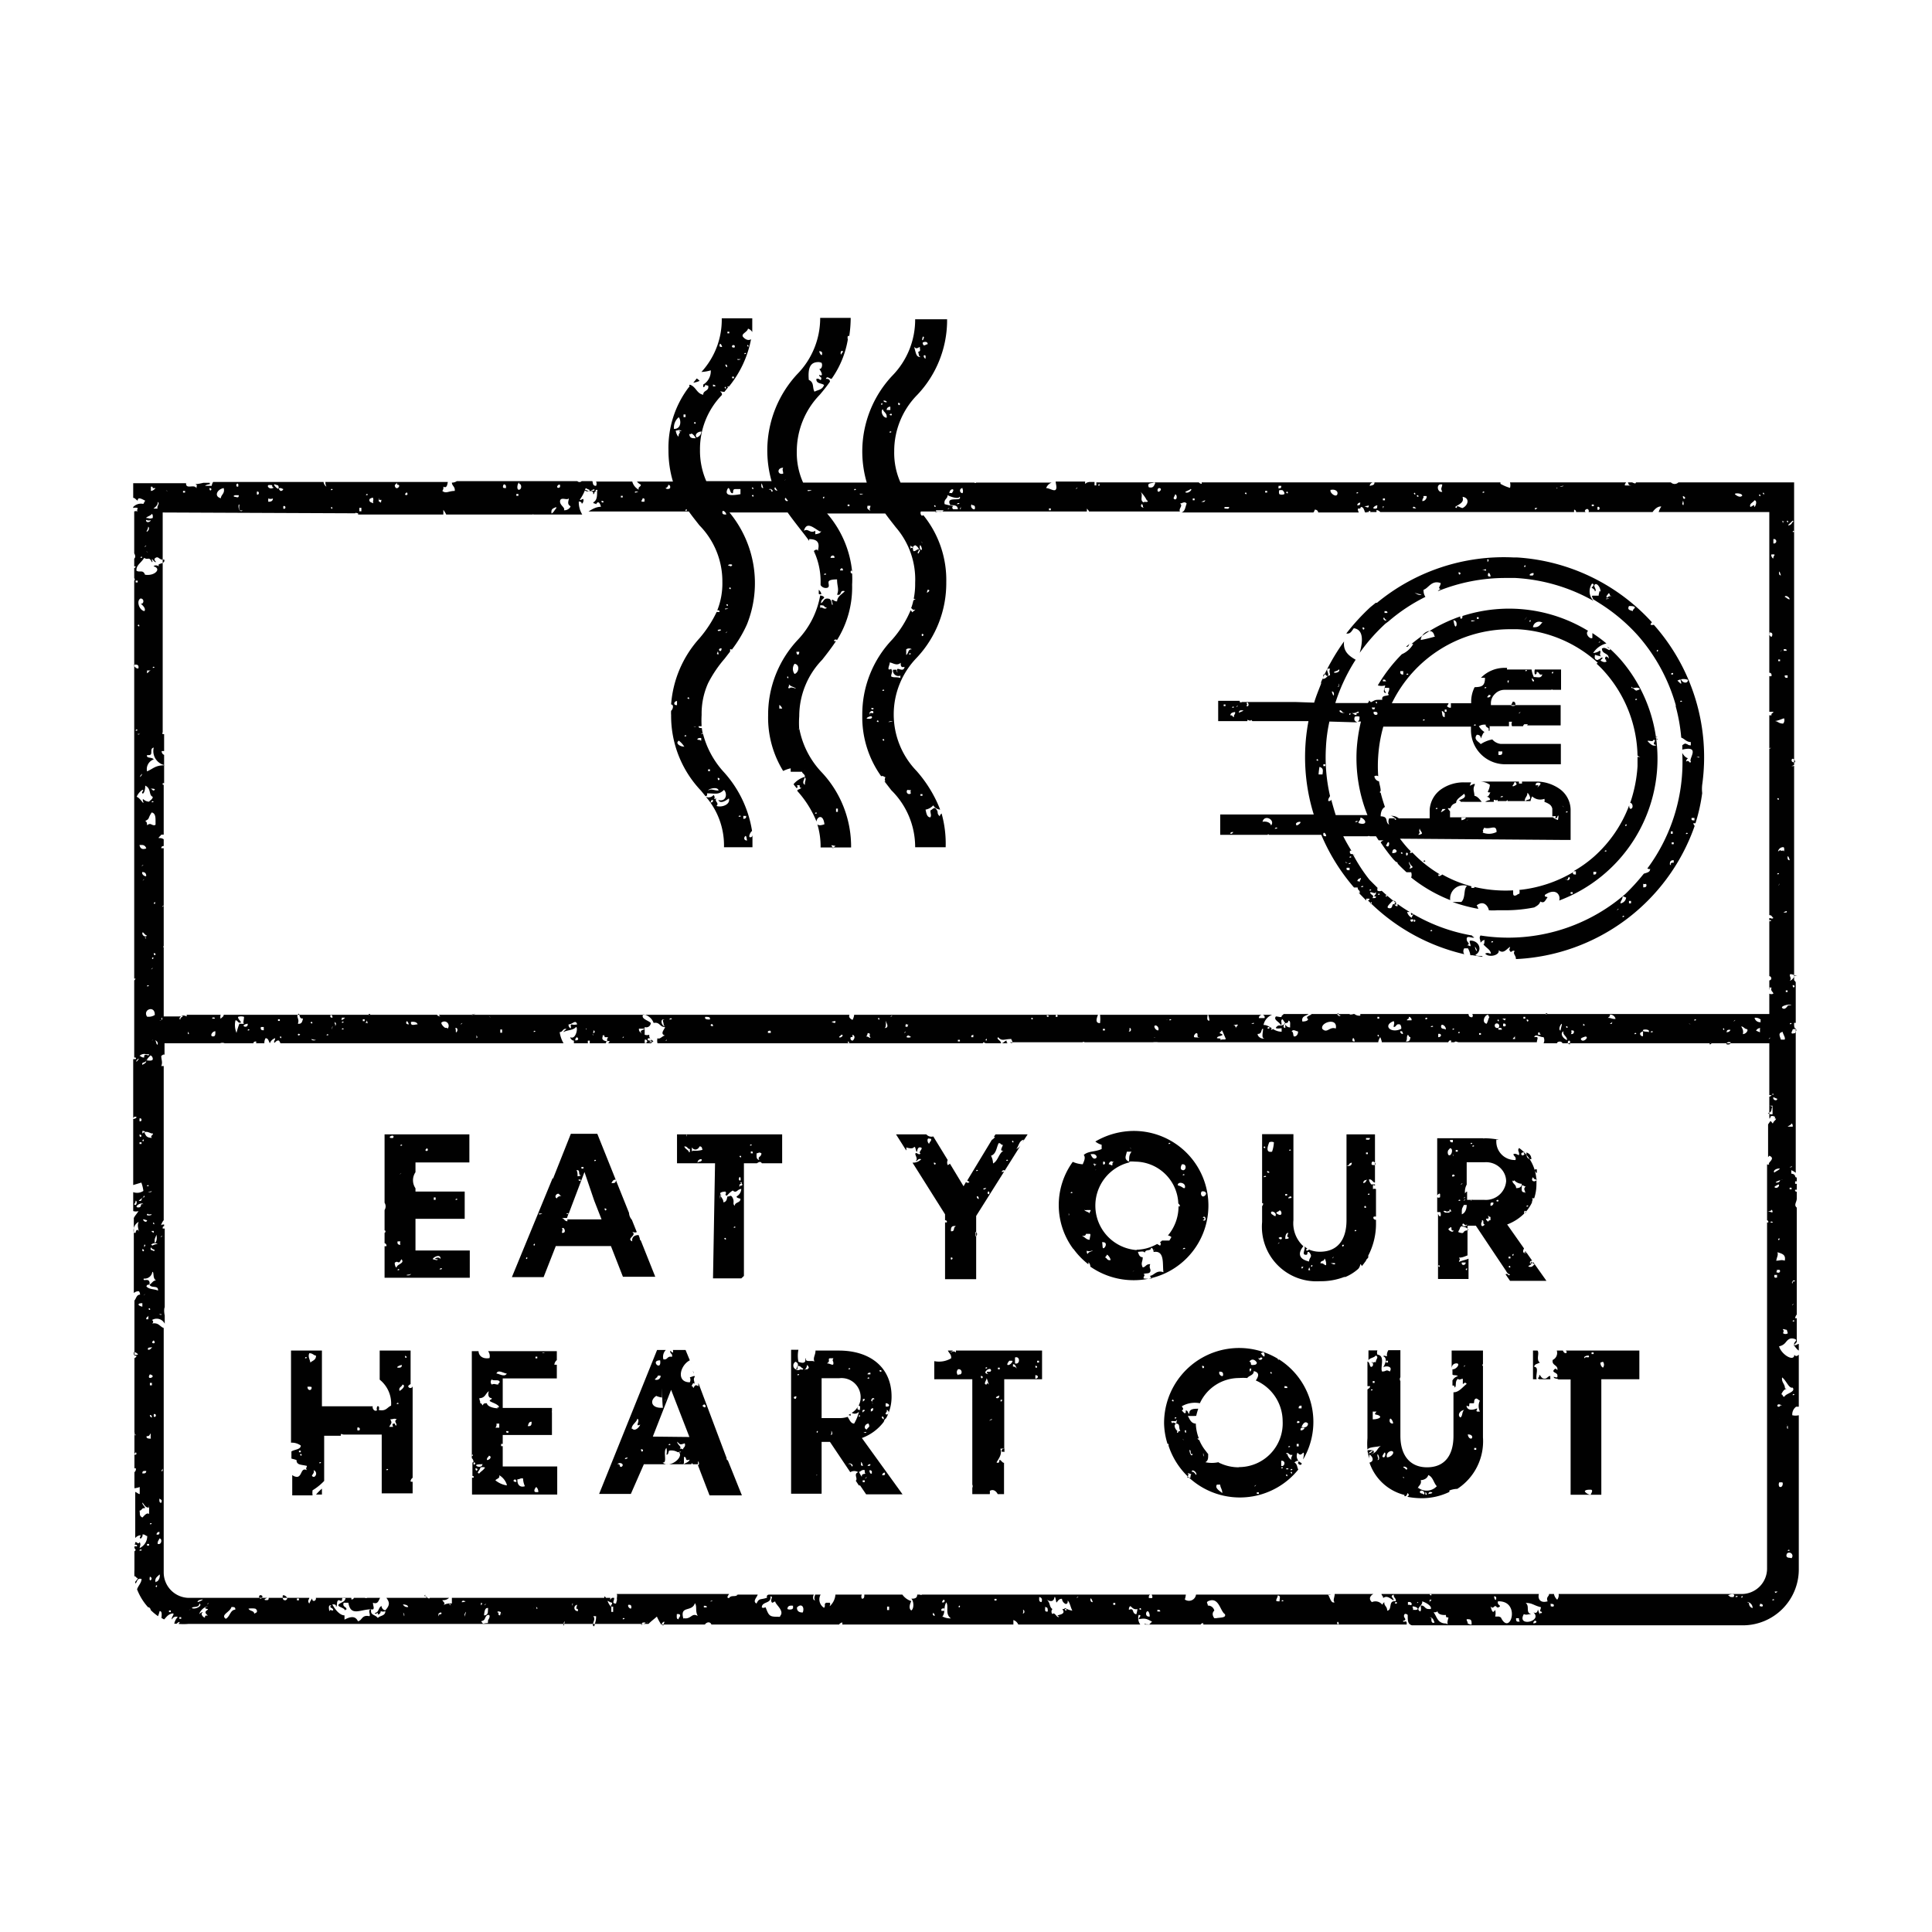 <svg xmlns="http://www.w3.org/2000/svg" viewBox="0 0 95 95"><defs><style>.cls-1{fill:#010101;}</style></defs><title>eat your heart out</title><g id="drink_stamps" data-name="drink stamps"><path class="cls-1" d="M56.3,79.82a.05.05,0,0,0,0,.06h.22C56.41,79.86,56.3,79.89,56.3,79.82Z"/><path class="cls-1" d="M87,48.57v.09A.07.07,0,0,0,87,48.57Z"/><path class="cls-1" d="M34.26,18.61l-.17.21a1.3,1.3,0,0,0,.31-.09A.53.53,0,0,0,34.26,18.61Z"/><path class="cls-1" d="M88.18,66.12c.09.09.15.22.27.29v-.33C88.36,66.09,88.3,66.2,88.18,66.12Z"/><path class="cls-1" d="M45.37,25.32l0,0S45.36,25.32,45.37,25.32Z"/><path class="cls-1" d="M40.26,29c0,.07,0,.14,0,.2a.1.1,0,0,0,.13,0A.46.46,0,0,0,40.26,29Z"/><path class="cls-1" d="M32.3,79.49a3,3,0,0,0,.21.39h1l0-.08v0s0,0,0,0l0,.08h1.15c.11-.15.28-.13.32,0h6.28a.23.23,0,0,1,.16-.1v.1h8.41c0-.07,0-.14,0-.22a.4.4,0,0,1,.24.22h6a.54.54,0,0,1-.08-.47c.19,0,0,.13,0,.21.36-.07.42,0,.66.12a1.85,1.85,0,0,0-.14.14h2.53a.11.11,0,0,1,.13-.06,0,0,0,0,1,0,.06h10l0-.06c0-.19-.18,0-.18-.12s0,0,0,0c.28-.06-.07-.17.09-.34.08,0,.08,0,.14.05,0,.29,0,.45.21.51H85.7a2.75,2.75,0,0,0,2.75-2.75V69.59a.7.7,0,0,1-.32,0,.47.47,0,0,1,.19-.42l.13,0V66.61c-.07.07-.16.11-.22,0,0,.38-.64,0-.75-.41a.52.52,0,0,0,.33-.2h0c.1-.12.19-.23.41-.17s0,.14,0,.25.08-.06.13-.08V64.82l-.08,0a.33.33,0,0,1,.08-.18V60.87s0,0,0,0,0-.08,0-.12V59.38l0,0c-.16-.13,0-.27,0-.44v-.34s-.11,0-.08-.1l.08,0v-.29l-.08,0v-.12h.08V57.9c-.14,0,0-.16-.27-.19,0-.09,0-.11,0-.17a.8.8,0,0,1,.22.13v-7.1c-.09,0-.08-.16-.08-.27a.15.15,0,0,1,.08,0v-2a.39.39,0,0,0-.08-.1s0-.07,0-.12l0,0V41.45s0-.07,0-.11h0V37.66a.18.18,0,0,1-.13,0s.07,0,.13-.05v-9.8s0,0,0-.09v-4H82.53a.26.26,0,0,1-.37,0s0,0,0,0H80.44a.05.05,0,0,0,0,0c0,.11-.16,0-.19,0s0,0,0,0h-.21c.06.05,0,.14.15.15s-.24,0-.28,0,0-.09.05-.15H74.25a.52.52,0,0,1,0,.27,2.22,2.22,0,0,1-.47-.2s0-.05,0-.07H59.09s0,.07,0,.07-.09,0-.14-.07H53.91v.15h-.09V23.7h-.27l0,0c-.17.05-.05,0-.19.09a.4.4,0,0,1,0-.11H51.91c0,.11.08.31,0,.4S51.6,24,51.44,24a.48.48,0,0,1,.27-.27H48a.06.06,0,0,1-.09,0v0H44.38s0,0,0,0h-.1a3.57,3.57,0,0,1-.31-1.54,3.93,3.93,0,0,1,1.14-2.78,5.34,5.34,0,0,0,1.46-3.57h0s0,0,0-.05v-.09H45a3.94,3.94,0,0,1-1.13,2.78,5.44,5.44,0,0,0-1.25,5.25H39.49a3.57,3.57,0,0,1-.31-1.54,4,4,0,0,1,1.13-2.78c.17-.2.34-.41.5-.64,0-.1-.07-.15-.2-.14.06-.17.18,0,.28,0v0a4.71,4.71,0,0,0,.8-1.94.29.29,0,0,1,0-.17s0,0,.07,0a6.06,6.06,0,0,0,.07-.89h-1.5a3.94,3.94,0,0,1-1.14,2.78,5.52,5.52,0,0,0-1.25,5.25H34.73a3.72,3.72,0,0,1-.31-1.54,3.81,3.81,0,0,1,1.08-2.7c0-.05,0-.1-.07-.15s.1,0,.19,0v0l.2-.25h-.06V19h.09v0a5.22,5.22,0,0,0,1.08-2.32c-.09.06-.23.06-.38-.1s.2-.24.23-.42a.37.37,0,0,1,.21.17c0-.22,0-.44,0-.68h-1.5a3.8,3.8,0,0,1-1,2.64,1.9,1.9,0,0,0,.46-.08.77.77,0,0,1-.37.7c0,.07,0,.08,0,.13a.12.12,0,0,0,.1-.13.2.2,0,0,0,.14.05c.07.28-.25.22-.24.45-.29-.05-.34-.32-.56-.45s-.06.09-.15.08a4.92,4.92,0,0,0-1,3.1,5.34,5.34,0,0,0,.22,1.54H31.32a.55.55,0,0,0,.19.15c0,.13-.15.09-.1.25a.64.64,0,0,1-.32-.4h-1.9l.12,0a.23.23,0,0,1,0,.21c-.17,0-.15-.13-.18-.23H28.6s0,0,0,0a.15.15,0,0,1-.21,0H22.46a.4.4,0,0,1-.24.07c0,.16.17.2.14.41-.3,0-.43.15-.61,0a.27.27,0,0,0,.05-.21c.17.09.19-.08.22-.23H16a.52.52,0,0,0,.05.23.32.32,0,0,1-.14-.23H14.17s0,0-.08,0l0,0H10.48a.46.46,0,0,0-.07.19c-.06,0,0,0,0,0s-.16,0-.28,0,.1-.08.18-.08a.08.08,0,0,0,0-.07H10a2.66,2.66,0,0,1-.39.07c.12.07.05.05.05.2-.1-.23-.53.08-.51-.25.18,0,.23,0,.33,0H6.55v.72c.09,0,.14.1.22.14,0-.21.21-.08.37,0a1.29,1.29,0,0,0-.09.16.52.52,0,0,0-.5.15v.05a.36.36,0,0,1,.22,0c0,.07-.06.09,0,.17a.22.22,0,0,0-.17,0v2.06c.06.1.07.2,0,.26v.38l.07,0a.08.08,0,0,1-.07.08v.5l0,0a.08.08,0,0,1,0,.12v.4s0,.05,0,.06V48.12s0,0,.07,0a.35.35,0,0,1-.07.09v.29h0s0,0,0,.07V52c.06,0,.12,0,.07.08H6.55v.06s0,0,0,.07V55c0-.07.1-.13.17-.06a.21.21,0,0,1-.17.08v3.25l.4-.12a1.76,1.76,0,0,1,.1.41.56.56,0,0,1-.5.06v.93a.42.42,0,0,0,.26,0c-.07.12-.17.22-.23.34l0,0v3.69a.37.37,0,0,1,.22-.09c.06,0,.08.09.09.17-.18,0-.19.19-.28.29s0,0,0,0v2.71s0,0,.07,0,0,.1-.07.12v4.73a.22.22,0,0,1,.07-.1c.07.09,0,.15-.07.11v.68h.07a.19.19,0,0,1-.07.19v.79a1.16,1.16,0,0,0,.26-.06c0,.12,0,.27,0,.33s-.15-.07-.22-.09v2.27a.36.36,0,0,1,.26-.14c0,.12-.08.09,0,.17a.22.22,0,0,0,.1-.21c.14,0,.14.07.23.08a.65.65,0,0,1-.37.59c0-.1.07-.16,0-.29-.09.13-.12,0-.19,0s0,.07-.07.12v0s.18,0,.12.09a.35.35,0,0,0-.12,0v.06c0,.07.13.1,0,.18l0,0v.91a3.16,3.16,0,0,0,0,.32c.1,0,.07.08.14.08s-.06.14-.1.19a.24.24,0,0,0,0,.08c.12-.06.06-.28.31-.22,0,.19-.17.34-.22.51a2.82,2.82,0,0,0,.54.88c.09,0,.13.1.13.14a2.6,2.6,0,0,0,.36.3,1.83,1.83,0,0,0,.08-.25c.13,0,.1.19.09.34l.13.07c.11-.11.19-.25.39-.29s-.08.21,0,.29a.21.21,0,0,1,.28-.12.66.66,0,0,0-.17.33l.12,0s.08-.1.15-.08a.7.7,0,0,1-.06.09,2.63,2.63,0,0,0,.49,0H31.89C32,79.73,32.18,79.6,32.3,79.49ZM45.51,17.64a.16.16,0,0,1-.09-.16C45.56,17.43,45.5,17.57,45.51,17.64Zm.1-.71c-.09,0-.1.06-.19.05a.19.19,0,0,1-.05-.13C45.44,16.79,45.64,16.79,45.61,16.93Zm-.24-.2c-.06,0,0-.11,0-.17C45.49,16.52,45.4,16.7,45.37,16.73Zm-.14.33c0,.16.06.19-.09.25.06.07,0,.21.14.25-.24,0-.23-.17-.33-.5C45.07,17.17,45.09,17.12,45.23,17.06Zm-1.07,2.75c.21,0,0,.25,0,0Zm-2.71-2.54c0,.06-.07.1-.09.16S41.29,17.19,41.45,17.27Zm-1.17,0c.13,0,.16.05.14.16S40.27,17.33,40.28,17.23Zm0,.58c.2-.15.18.34,0,.29.07.07.26.42,0,.29,0,.13.13.08.1.21s-.1-.08-.24,0c0,.24.25.19.38.29-.09.25-.29.23-.47.33-.12-.21,0-.45-.28-.58C39.72,18.1,39.83,17.76,40.33,17.81ZM36.74,17c.06-.14.11.16,0,0Zm-.14.41c0-.12.19,0,0,0Zm-.33.25c.07,0,.08,0,.14,0S36.2,17.75,36.27,17.64ZM36.13,17v.08C35.9,17.14,36,16.88,36.13,17ZM36,18.52h.09v.08H36Zm-.23-2.21h.09v.08h-.09Zm0,1.75a.12.12,0,0,1-.1-.13C35.76,17.91,35.75,18,35.76,18.06Zm-.14,1c.06-.14.11.16,0,0Zm-.1-2c-.12,0-.17,0-.14-.12S35.53,17.05,35.52,17.14ZM35.06,19s0-.08,0-.09S35.34,19,35.06,19ZM6.67,59.25c-.15,0,0-.08,0-.21C6.74,59.05,6.74,59.2,6.67,59.25Zm.19,17c0-.13.25,0,0,0Zm25.77,3.67c-.15,0-.08-.13,0-.17S32.64,79.84,32.63,79.87Zm.74-.3c-.12,0-.09-.13-.09-.25C33.49,79.34,33.47,79.47,33.37,79.57Zm.24,0c-.21-.71.41-.32.56-.79.12.17,0,.37.14.63C34,79.28,34,79.64,33.61,79.57Zm1-.58v-.08c.1,0,.15,0,.14.08Zm.28-.25a.14.14,0,0,1,.15-.08A.14.14,0,0,1,34.91,78.74Zm3.46.71c-.49,0-.53,0-.7-.46-.08,0-.1.05-.19,0,0-.31.49-.17.42-.54.17,0,0,.12.05.25s.1,0,.19,0C38.12,78.89,38.58,79.2,38.37,79.45Zm.61-.38a.3.3,0,0,1-.24,0c0-.14.1-.19.28-.16A.22.22,0,0,0,39,79.07Zm.51.17c-.19,0-.29-.08-.28-.25C39.4,78.83,39.55,79,39.49,79.24Zm4.25-.12h-.1V79h.1Zm2.15.16c.09,0,.08.06.09.13A.11.11,0,0,1,45.89,79.28Zm.56-.12h-.14v-.09C46.4,79.06,46.45,79.08,46.45,79.16Zm-.14-.38a1.29,1.29,0,0,1,.09-.16C46.5,78.63,46.46,78.86,46.31,78.78Zm0,.71c.23-.2.08-.48.24-.75.14.21-.08.57.23.79A.86.86,0,0,1,46.35,79.49Zm.84-.54c.12-.16.07.14,0,0ZM49,78.7h-.1v-.08H49Zm1.3.62a.19.19,0,0,0,0-.16C50.4,79.15,50.4,79.39,50.27,79.32Zm.94-.54c-.17,0-.14-.12-.14-.25C51.24,78.55,51.26,78.67,51.21,78.78Zm.18.25c.11,0,.1.11.1.21C51.33,79.28,51.41,79.11,51.39,79Zm.94.09c.2,0,0,.16,0,0Zm0-.05s0,.05-.09.05.09.09,0,.2-.42.09-.19.17c-.09.13-.22-.27-.33-.12a.19.19,0,0,1,0-.25c-.17-.11-.09-.31-.28-.46.17.1.33.1.37-.08s.08.12.1.2.09-.19.28-.16a.3.3,0,0,0,.18.25c.09,0,.11-.07.1-.17.12.12.14.34.23.5A1.08,1.08,0,0,1,52.37,79.07Zm.61-.54c.16-.1-.11.14,0,0Zm.75.25c-.08,0-.11-.07-.1-.16S53.72,78.71,53.73,78.78Zm1.12.13h-.1v-.09h.1Zm1,.46c-.19-.06-.06-.33-.33-.21,0-.09,0-.11.05-.17s.13.19.37.13A1.84,1.84,0,0,1,55.88,79.37Zm.18-.25c.08-.15.15.13,0,0Zm.47.37c-.15,0-.17-.18-.09-.25S56.55,79.4,56.53,79.49Zm0-.91c0-.11,0-.18.14-.17C56.64,78.44,56.73,78.61,56.58,78.58Zm.42.66v-.08c.09,0,.14,0,.14.08Zm2.8.33c-.1-.13-.11-.28,0-.37a.31.31,0,0,0-.32-.25c0-.13-.09-.13,0-.21.55-.26.6.48.84.63C60.31,79.56,60,79.53,59.8,79.57Zm3.12-.83c-.17,0,0-.17,0-.29C63,78.48,62.91,78.59,62.92,78.74Zm.19,0c0-.12.2,0,0,0Zm2.76,1c.17.18-.13.16,0,0Zm2.8-.92c.14-.15.15.13,0,0Zm.65.09v-.13C69.46,78.72,69.46,79,69.32,78.91Zm.23.25c.08-.08,0,0,0-.17C69.71,79,69.83,79.18,69.55,79.16Zm.14-.38s.13,0,.14,0S69.66,78.88,69.69,78.78Zm.66.34c-.19,0-.19-.14-.33-.17s0,.15-.09.29c-.28-.15.14-.28.09-.5C70.17,78.82,70.43,79,70.35,79.12Zm-.21-.46s.09-.18,0,0Zm.35,0s-.09.07-.1.12,0-.07,0-.12Zm-.1-.25c.08-.15.15.14,0,0Zm0,1.12c.16,0,.19.14.24.25C70.44,79.84,70.36,79.76,70.39,79.57Zm.8.3c-.42,0-.44-.34-.61-.55.11,0,.18,0,.19-.08,0,.13.13.23.42.21,0,.08,0,.13.09.12S71.13,79.69,71.19,79.87Zm1.07,0c0-.12-.06-.11-.05-.21.16,0,.23,0,.24.16S72.35,79.88,72.26,79.87Zm1.54-.34c-.08,0-.1,0-.19,0a.68.68,0,0,0,0-.33c-.13.23-.17,0-.23-.17.17.19.18-.15.32.05.08,0,.09,0,.14-.05s-.15-.08-.09-.25C74.81,78.7,74.26,80.5,73.8,79.53Zm-.33-1c.13,0,.21,0,.19.13S73.46,78.6,73.47,78.49Zm1.26,1.25c-.08,0-.1-.07-.09-.17h.14A.29.29,0,0,0,74.73,79.74Zm.75.08c.06-.28.32,0,0,0Zm.33-.5s0,0,0,.05-.07-.14-.09-.21,0,.24-.23.12c.48.45-.84.74-.47.09.15.06.18,0,.37,0-.31-.07-.06-.39-.28-.55.34,0,.38.12.75.21,0,.09-.09.21,0,.21C75.85,79.28,75.81,79.28,75.81,79.32Zm.56-.33c-.06,0,0-.07-.05-.12C76.48,78.84,76.4,79,76.37,79Zm8.87-.46c-.13,0-.1-.08-.19-.08C85.16,78.35,85.35,78.36,85.24,78.53Zm.19,0c0-.12.24,0,0,0Zm.28,0c.11-.17.06.13,0,0Zm.28.24a.3.3,0,0,1,.28.3C86.12,79.06,86,79,86,78.82Zm.65.21c-.06,0,0-.07,0-.12C86.75,78.88,86.67,79,86.64,79Zm.47-19.61c0,.06.13.1.14.2s-.09,0-.24,0C87,59.55,87.15,59.55,87.11,59.42Zm0-5h.14c0,.11,0,.25,0,.42a.3.3,0,0,1-.23-.05C87.16,54.67,87.07,54.57,87.15,54.42Zm.28-.75c0,.13-.16,0-.09.21-.08,0-.1-.05-.19,0C87.27,53.8,87.25,53.65,87.43,53.67Zm-.28-16.83c.16-.1-.11.14,0,0Zm.66-1.54a.25.25,0,0,1,0,.33c-.27,0-.25-.16-.51-.12C87.46,35.46,87.59,35.34,87.81,35.3ZM87.57,32c.14-.11-.12.13,0,0Zm.28,12.87h-.09s0,0-.05,0S87.93,44.74,87.85,44.84Zm.05,3.83v.08h-.09v-.08Zm-.51,12.87c.2.07.44.1.37.42-.19-.06-.23,0-.42,0C87.39,61.75,87.45,61.72,87.39,61.54Zm0-22.28c.07-.15.14.13,0,0Zm0,3.7c0-.12.2,0,0,0Zm0,.42c.22,0,0,.22,0,.25S87.51,43.49,87.48,43.38Zm0,10.62c0,.13-.24.07-.19-.08Zm.14,4c0,.06-.07.13-.19.12S87.58,58,87.67,58Zm-.1,2.91c.12-.16.07.14,0,0Zm0-2.7c.12,0,0,.22-.14.16S87.51,58.25,87.53,58.17Zm.14-7.12c-.06-.19-.15-.33.09-.38,0,.1.16.3.09.38Zm-.14-9.25a.25.25,0,0,1,.28-.21.23.23,0,0,1,0,.21C87.69,41.76,87.63,41.89,87.53,41.8ZM87.71,32v-.08c.1,0,.15,0,.14.08Zm.19,1.21v.12c-.1,0-.15,0-.14-.12Zm-.37,24.24c-.06.1-.2.13-.28.21C87.16,57.57,87.34,57.44,87.53,57.46Zm-.47,2.66c0-.12.25.05,0,0Zm.09,18.58c0-.12.2,0,0,0Zm.1-16c.07,0,.08,0,.14,0a.17.17,0,0,0,0,.12C87.26,62.86,87.23,62.8,87.25,62.71Zm0,15.57c.08,0,.08,0,.14,0S87.22,78.39,87.29,78.28Zm.24-5.16a.23.23,0,0,1,0-.21c.08,0,.08,0,.14,0S87.67,73.14,87.53,73.12Zm0-3.37c.07,0,0,.1.05.16S87.51,69.8,87.57,69.75Zm.33.33c.1,0,.1.1.09.21C87.87,70.23,87.85,70.2,87.9,70.08Zm.09,6.2c0-.12.2,0,0,0Zm.1.34c-.17,0-.2-.09-.14-.21A.13.13,0,0,1,88.09,76.62Zm.14-8c0-.12.19,0,0,0Zm-.38-.33c0-.23-.18-.29-.14-.54.21.15.33.56.52.5.15.21-.28.28-.38.41s-.09-.08-.18-.08C87.66,68.42,87.72,68.32,87.85,68.29Zm-.23.83c0,.09-.17.1-.14,0S87.6,69.09,87.62,69.12Zm-.19-6.54c0-.07.08-.11,0-.12s.09,0,.14,0S87.56,62.59,87.43,62.58Zm.56,3a.2.2,0,0,1-.23,0c0-.08.06-.09,0-.17s.12,0,.18,0Zm.1-10.33c.12,0,.15.06.14.17H87.9C88,55.32,88.09,55.32,88.09,55.21Zm0-4.87c0-.13.19,0,0,0Zm.23-12.87s-.17,0-.14-.13S88.28,37.38,88.27,37.47Zm-.09-11.33c0-.13.19,0,0,0Zm-.05,32.32H88v-.08h.09Zm.05,6.5c0-.13.19,0,0,0Zm0-.84c.15-.1-.12.14,0,0Zm0-1.12v.08C88.05,63.12,88.19,62.86,88.27,63Zm-.14-5.62c0-.05.1,0,.1-.09s0,.08,0,.13S88.19,57.38,88.13,57.38Zm.14-6.58c-.13,0,0-.14,0-.21C88.46,50.56,88.28,50.73,88.27,50.8Zm0-2.38c.21,0,0,.25,0,0Zm.09-.46a.41.41,0,0,1-.23.25c.09-.13,0-.18,0-.29S88.32,48,88.41,48Zm-.23-22.45c.13,0,.09.09.19.09-.09.06-.1.19-.24.21S88.18,25.64,88.18,25.51Zm-.09,23.91c-.06.08-.16.23-.28.13S88,49.35,88.09,49.42ZM88,42.3c-.09,0-.11-.07-.1-.17S88,42.24,88,42.3Zm-.14-16.66c.06-.14.11.16,0,0ZM88,29.47c-.1,0-.15-.09-.24-.12C87.78,29.24,88,29.36,88,29.47Zm-.24-3.83s-.09,0-.09.08,0-.07-.05-.12S87.65,25.64,87.71,25.64Zm-.14,2.66c-.12,0-.15-.05-.14-.16S87.55,28.23,87.57,28.3Zm-.18,4.13h.09v.08h-.09Zm-.24-5.92a.11.11,0,1,1,0,.21Zm0,.75c.13,0,0,.07,0,.17S87.05,27.32,87.11,27.26ZM87,31.1c.07,0,.18,0,.14.16S86.94,31.15,87,31.1Zm-.32-6.84c.06-.13.11.17,0,0Zm-.19.09c.07-.14.12.16,0,0Zm-.23.25c.17,0,.07.31,0,.33,0-.14,0-.09-.19,0C86,24.76,86.2,24.72,86.27,24.6Zm-.61-.21c-.09.08-.24,0-.33-.08S85.72,24.24,85.66,24.39Zm-2.9,0c.25.08,0,.27,0,0Zm0,.42c-.06,0,0-.11,0-.17S82.83,24.79,82.76,24.85Zm-4.2.12c.14-.06.14.19,0,.13Zm-.28-.12h.1v.08h-.1Zm-1.35-1c0,.11-.1.11-.19.12S76.81,23.88,76.93,23.89Zm-.28.17s-.09,0-.09.08,0-.05,0-.08S76.58,24,76.65,24.06Zm-1.17,1s0,0,.1,0S75.35,25.12,75.48,25.06Zm-2.57-.75c0-.13.2,0,0,0Zm-1.2.36h0Zm.22-.16c.37.06.27.42,0,.55-.12,0-.32-.19-.28,0C71.34,24.91,72,24.82,71.93,24.51Zm-1-.66c0,.24-.11.21,0,.41C70.66,24.26,70.57,23.67,71,23.85Zm-.93.62c.08,0,.08,0,.14,0s0,.25-.19.25A.22.22,0,0,1,70,24.47Zm-.33,0c.08-.14.15.14,0,0Zm-.14-.12c.07-.14.12.16,0,0Zm.24.67c0,.06-.35.09-.28,0S69.65,25.07,69.79,25.06ZM68,24.51h.1v.09H68Zm0,.38c.09,0,0,.08,0,.12S68,24.94,68,24.89Zm-.28,0c0,.09,0,.13-.14.12S67.63,24.84,67.73,24.85Zm-.14-1.13c0,.09-.12.11-.23.13A.2.2,0,0,1,67.59,23.72Zm-.28,1.42c0-.13.2,0,0,0Zm0-.29c0,.14-.16,0-.23,0S67.2,24.9,67.31,24.85Zm-.42-.13c0,.09-.06.08-.14.09A.13.13,0,0,1,66.89,24.72Zm-.18-.5c0-.12.19,0,0,0Zm-1.26-.16c.09-.06.38,0,.32.2S65.31,24.19,65.45,24.06Zm-2.2.12c.08-.15.15.14,0,0Zm-.09.08a.33.33,0,0,1-.24,0,.24.24,0,0,1,0-.2h.14A.24.24,0,0,1,63.16,24.26Zm-.28-.41H63c0,.09,0,.13-.14.12Zm-.66.25h.1v.08h-.1Zm-1,.12c.08-.14.14.14,0,0Zm-1,.67h.23c0,.14-.15.06-.23.08Zm-1-.25s-.14,0-.14,0S59.35,24.54,59.24,24.64Zm-.56-.17h.09v.09h-.09Zm-.1-.46c.1,0-.08.21-.23.17S58.55,24.11,58.58,24Zm-.79.25c.14,0,.13.3,0,.25S57.8,24.39,57.79,24.26ZM57,24c.11,0,.11.11,0,.17S56.89,24,57,24Zm-.19-.25c-.06.11-.08.27-.32.21C56.38,23.72,56.64,23.78,56.76,23.72Zm-.37.88c0,.11-.22,0-.19.08-.25-.1,0-.36-.18-.54A1.58,1.58,0,0,1,56.39,24.6Zm-.19.33s-.17,0-.14-.12S56.21,24.84,56.2,24.93ZM54,23.85c.11-.16.07.14,0,0ZM52.93,24c.16-.1-.11.14,0,0Zm-1.35,1h.09v.09h-.09Zm-3.78-.16c.12,0,.15.05.14.16s-.2,0-.19-.12S47.8,24.83,47.8,24.81Zm-.47-.8a.27.27,0,0,1,0,.21A.11.11,0,1,1,47.33,24Zm-.09,1c-.08,0,0-.07,0-.12S47.25,25,47.24,25Zm-.42-.79a.29.29,0,0,0-.14,0C46.7,24,47,24,46.82,24.22Zm-.23.09c.09.07.55.23.6.08.14.29-.73-.07-.46.42.19,0,.36,0,.37.2h-.23c-.06-.06-.06-.1,0-.16a3.6,3.6,0,0,1-.42-.09C46.39,24.52,46.63,24.54,46.59,24.31Zm.46.45c.06-.12.25,0,0,0Zm-.42.21c.16-.1-.11.14,0,0Zm-.23.09c-.1.15-.28,0-.42.12a.22.22,0,0,0,.05-.12Zm-.47-.21c.07-.14.12.16,0,0Zm-.6,1.79c-.13-.13.14.11,0,0Zm0,4.5c.2,0-.05.24,0,0Zm0-4.13c-.11,0-.11-.1-.1-.2S45.33,26.91,45.33,27Zm-.15.17c-.13,0,0-.09,0-.17C45.3,27,45.2,27.15,45.18,27.18ZM45,26.81a.37.37,0,0,1,.19.2c-.14,0-.14.1-.28.09C44.88,26.9,44.84,26.89,45,26.81Zm-.09.08c0,.09-.14,0-.14.12s0-.1,0-.16S44.8,26.88,44.86,26.89Zm-1.17-6.5c.14-.15.16.13,0,0Zm0,.88c0-.13.2,0,0,0ZM43.78,20v.16H43.6A.16.16,0,0,1,43.78,20Zm-.32-.3c.07,0,.08,0,.14.05S43.39,19.79,43.46,19.68Zm.14.84c-.2,0-.32-.34-.19-.42C43.44,20.27,43.62,20.3,43.6,20.52Zm-.28-.67c.11-.16.07.14,0,0Zm-.66,5h.14c0,.13-.08.12,0,.25C42.61,25,42.64,25,42.66,24.85Zm-.37-.59c.08,0,.08,0,.14,0S42.22,24.37,42.29,24.26ZM42,24.1c0-.13.2,0,0,0Zm-.32.71h.09v.08h-.09Zm-1.22-.34c.12-.16.07.14,0,0Zm-.7-.37c.08,0,.08,0,.14,0S39.65,24.2,39.72,24.1Zm.61,2c0,.12-.15.15-.28.17v-.17c-.26.16-.34-.14-.56,0C39.67,25.59,40.05,26,40.33,26.14ZM38.6,23.6c.14-.12-.12.12,0,0Zm.14,1c0,.1-.18,0-.14-.09S38.68,24.59,38.74,24.6ZM38.51,23c-.06.13,0,.13,0,.29C38.22,23.37,38.19,23,38.51,23Zm-.28,1.08c0,.1-.18,0-.14-.09S38.16,24.09,38.23,24.1Zm-.23.08c-.16.05,0-.13-.19-.08C37.84,24,38,24.06,38,24.18ZM37.53,24c-.1,0-.1-.1-.09-.2S37.51,23.94,37.53,24Zm-.56.38c.08-.15.14.14,0,0Zm0-.38c.07-.13.12.17,0,0ZM35.8,24c.11,0,.08.21.19.25s0-.18.14-.2h.28v.25C36,24.37,35.56,24.41,35.8,24Zm-.14,5.92c.08,0,.08,0,.14,0S35.59,30,35.66,29.93Zm.05,1.17c.16-.11-.11.13,0,0Zm0-1.34c.08-.14.14.14,0,0Zm0-4.45c-.12,0-.2,0-.19-.13S35.72,25.2,35.71,25.31Zm-1.22-4.09a.32.32,0,0,1-.23.3C34.13,21.37,34.31,21.22,34.49,21.22Zm-.37-.41c.08-.15.15.13,0,0Zm-.14.5a.51.51,0,0,1,.23.25c-.19,0-.29,0-.32-.21C33.94,21.36,34,21.34,34,21.31Zm-.37-.92s0,0,0,0h.1s0,0,0,0v.08s0,0,0,.05h-.1s0,0,0-.05Zm.09,4.71c.12-.16.07.14,0,0Zm-.33-3.92c.14.12,0,.11,0,.25s-.14-.12-.14-.25c.14,0,.13-.06.24,0S33.44,21.19,33.37,21.18Zm0-.66c.13.14.14.59-.23.58A.66.66,0,0,1,33.37,20.52Zm-.51,3.33c.08,0,.11.07.09.16a.17.17,0,0,1-.23,0C32.77,24,32.85,23.93,32.86,23.85Zm-1.26.66c.14,0,.08.1.09.17h-.14C31.53,24.59,31.59,24.57,31.6,24.51Zm-.37-.33c.07,0,.08,0,.14,0S31.15,24.28,31.23,24.18Zm-.7.21h.09v.08h-.09Zm-.84.29c-.11.14-.19-.15,0,0Zm-.42-.54c.14-.15.15.13,0,0Zm-.05,0h-.09s0,0-.05,0S29.29,24,29.22,24.1Zm-1.17.79a.34.34,0,0,1-.32.17c.08-.14-.22-.24-.19-.46s.38,0,.42-.13C28,24.58,27.84,24.77,28.05,24.89Zm-.51-1c0,.09-.17.09-.14,0S27.52,23.81,27.54,23.85Zm-.19,1.08c-.09.08-.12.2-.23.25C27.08,25,27.22,25,27.35,24.93Zm-1.82-1.21c.12,0,.14.26,0,.29S25.43,23.78,25.53,23.72Zm-.14.5h.1v.09h-.1Zm-.51-.29c-.12,0-.17,0-.14-.12S24.89,23.84,24.88,23.93Zm-3.88,1h.1V25H21Zm-1-.79c.16.19-.24.17,0,0Zm-.47-.38c.23,0,0,.28-.09.13S19.52,23.81,19.51,23.72Zm-.89.75s.05,0,.1,0,0,0,0,.09-.05,0-.09,0S18.62,24.51,18.62,24.47Zm-.28,0a.23.23,0,0,0,0,.17c-.09-.05-.23-.05-.19-.21A.37.37,0,0,1,18.34,24.47ZM18,24.35c0-.13.19,0,0,0Zm-.33.62h.1v.17h-.1Zm-1.4,0c.07-.14.12.16,0,0Zm0-.87c0-.13.19,0,0,0Zm-2.34.79c.14-.06.14.18,0,.12Zm0-.84a.13.13,0,0,1-.14.09C13.65,24,13.74,24,13.81,24Zm-.09.34c-.05-.1-.14-.15-.14-.29C13.69,24.09,13.7,24.22,13.72,24.35Zm-.23-.54c.08,0,.1.07.09.16S13.43,23.86,13.49,23.81Zm-.28,0c.11,0,0,.12.14.12C13.27,24.11,13.09,23.9,13.21,23.85Zm-.14.66a.3.3,0,0,0,.23,0c0,.11-.08.17-.23.16Zm-.56-.33c.13-.06.13.19,0,.13Zm-.7.92c-.13.12-.24-.12-.19-.29C11.82,24.78,11.7,25,11.81,25.1Zm-.1-1.17h-.18C11.54,23.8,11.77,23.67,11.71,23.93Zm-.09.42c0,.15-.07.1-.19.08S11.51,24.34,11.62,24.35ZM11,24c.07.28-.13.31-.14.5C10.51,24.41,10.67,24.06,11,24Zm-.7,0c.21,0,0,.26,0,0ZM9,24.14H9.1v.08H9Zm-.8,0c-.13-.13.14.11,0,0Zm9.27,1.1,0,0c0-.05.08,0,.14,0v.06h4v0s0,0,.05,0h.14c0-.07,0-.17,0-.23a1.09,1.09,0,0,1,.14.23h4.24v0c.09-.05.05,0,0,0h2.45a1.16,1.16,0,0,1-.17-.64s.13,0,.14.08.11-.07.09-.17-.12.06-.18,0A2.08,2.08,0,0,0,28.8,24a1.63,1.63,0,0,0,.19.09c0,.14-.09,0-.24,0,.09.19.44-.1.42.21.09,0,0-.16.19-.13,0,.19,0,.4-.14.5s.08.07.09.13c.08-.17.18-.12.24.12-.23,0-.42.11-.61.23h4.93c.17.24.35.46.52.68a3.92,3.92,0,0,1,1.13,2.78,3.58,3.58,0,0,1-.25,1.4c.07,0,.12,0,.11.08h-.14a5.82,5.82,0,0,1-.85,1.3A5.44,5.44,0,0,0,33,34.64h0c.14,0,.1.23,0,.31a1.36,1.36,0,0,0,0,.21,5.33,5.33,0,0,0,1.47,3.72l.22.27s.12,0,.07-.14c.42,0,.57.09.84-.17.17.17.13.6-.28.5.11.22.41,0,.52-.08.09.3-.35.46-.61.37.16-.16-.13-.22,0-.37-.23.08,0,0-.14-.17a.32.32,0,0,1-.38.09,3.65,3.65,0,0,1,.89,2.48H37q0-.36,0-.66c0,.08,0,.17-.11.17s0-.25.09-.31a5.6,5.6,0,0,0-1.41-2.92,4.42,4.42,0,0,1-1-1.85h-.08c0-.05,0-.05.07,0a2.5,2.5,0,0,1-.05-.29c-.09,0-.16,0-.16-.09,0,0,.09,0,.15,0a4.92,4.92,0,0,1,0-.56,3.65,3.65,0,0,1,.32-1.56h0a6,6,0,0,1,.81-1.2l.27-.35s0-.06,0-.1.08,0,.09,0a6.16,6.16,0,0,0,.74-1.24s0,0,0,0a5.45,5.45,0,0,0-.86-5.5h2.86c.17.24.34.46.51.68s.38.48.55.72a.32.32,0,0,1,0-.09c.49,0,.51.26.42.59,0-.11-.13-.08-.19,0a3.53,3.53,0,0,1,.33,1.58s0,.05,0,.08.11.17.29.15.09-.18.1-.29.23-.13.42-.13c0,.36.11.46,0,.75.26.07.1-.25.38-.17-.14.16-.36.24-.38.5-.15,0-.14-.06-.23-.08s.06.25,0,.25,0-.18-.14-.29c-.3-.08-.27.14-.42.21,0-.15.08-.19.14-.25s-.08-.12-.18-.13a4.23,4.23,0,0,1-1.1,2.18,5.38,5.38,0,0,0-1.46,3.72,5,5,0,0,0,.74,2.73,1.63,1.63,0,0,1,.37-.13c0,.09,0,.11,0,.17h.56c0,.08.15.12.14.25a1.11,1.11,0,0,0-.56.36,1.56,1.56,0,0,0,.16.2.1.1,0,0,0,0-.15h.14c0,.09,0,.13.09.13a.62.62,0,0,1-.2.1l0,.06a5.07,5.07,0,0,1,.94,1.5c0-.21.32-.43.39.13-.19.07-.3.06-.35,0a3.77,3.77,0,0,1,.16,1.14h1.5a5.33,5.33,0,0,0-1.47-3.72,4.26,4.26,0,0,1-1.07-2.09h-.08a.07.07,0,0,1,.07,0,4.26,4.26,0,0,1,0-.64,4,4,0,0,1,1.13-2.78c.23-.29.46-.59.68-.92a.17.17,0,0,1-.1,0c0-.08.09-.09.15-.05a4.89,4.89,0,0,0,.74-2.72,4.68,4.68,0,0,0,0-.55s-.09,0-.07-.1.06,0,.07,0a5.13,5.13,0,0,0-1.23-2.85h2.86c.17.24.35.46.52.68A3.92,3.92,0,0,1,45,28.66a3.71,3.71,0,0,1-.07.78.18.18,0,0,0,.13,0,.46.46,0,0,0-.15.09,2.38,2.38,0,0,1-.11.38c.06,0,.06.1.17.07s-.08.07-.1.13,0,0,0,0-.07-.07-.09-.11a5.21,5.21,0,0,1-.91,1.45,5.33,5.33,0,0,0-1.47,3.72,5,5,0,0,0,.93,3c.12-.06.2.12.24,0s-.16.24,0,.25c0,0-.06,0-.08,0l.34.44A3.92,3.92,0,0,1,45,41.66h1.5A5.52,5.52,0,0,0,46.3,40s-.09.07-.09.14c-.2-.19,0-.18-.23-.41-.1,0-.15.09-.23.12,0,.19.06.21,0,.34-.18,0-.2-.22-.24-.38a.65.65,0,0,0,.38-.21.43.43,0,0,0,.34.21,6.38,6.38,0,0,0-1.16-1.9,4,4,0,0,1,0-5.56,5.35,5.35,0,0,0,1.46-3.72,5.06,5.06,0,0,0-1.13-3.3c-.09.09-.17-.07-.12-.18l0,0h8.16a.49.49,0,0,0,0-.14s.09.08.11.14h4.47c-.08-.14.17-.28,0-.39.1,0,.23-.13.33,0-.07.17-.07.39-.26.44h6.49a.31.31,0,0,0,.07-.14c.11,0,.16.07.17.14h2a.29.29,0,0,1-.05-.19c.09,0,.14,0,.14-.08.2,0,.12.23.28.25s0,0,0,0h.49a.16.16,0,0,0,0-.1.27.27,0,0,1,.19.1H77.4s0-.06,0-.1.1,0,.1.1H78c-.08,0-.1-.09,0-.14s.15.08.11.14h3.15c.11-.16.28-.3.43-.27a.85.85,0,0,0-.13.27h2.11s0,0,0,0,.07,0,.06,0H87v7.9c.09,0,.12.07.11.16a.11.11,0,0,1-.11,0V35l.2,0c0,.08-.12.05-.09.17a.29.29,0,0,1-.11,0v1.42l.06,0s0,0-.06,0V45c.12,0,.11.06.2.14-.07.06-.13,0-.2,0V48c.1,0,.16.18,0,.21v.35l.11,0c-.06.18.07.19.09.3a.22.22,0,0,1-.2,0v1H72.39a.12.12,0,0,1,0,.16c-.14,0-.17-.06-.18-.16H66.89a.56.56,0,0,0,0,.08.37.37,0,0,1-.29-.08h-.18s0,0,.1,0-.2.06-.15,0H64.49c0,.06-.35.12-.17.25,0,.08-.13.12-.28.12-.06-.27.18-.27.31-.37H63.11c0,.06-.09.05-.09.12s-.17,0-.28,0c-.15.17.19.27.23.42.1,0,0-.18.05-.25s.06,0,.18.16c0,0,.18,0,.14-.12.15,0,.08.2.1.33-.16,0-.2-.1-.28-.17-.2.16-.24,0-.38.13s.12.09.24.08v.17c-.42,0-.58-.34-.89-.33a.67.67,0,0,1,.42-.5h-.49a.12.12,0,0,1,.12.16H61.9c0-.09.06-.14.14-.16H59.41a1.24,1.24,0,0,1,.06.29c-.15,0-.1-.16-.09-.29H54.09a1.65,1.65,0,0,1,0,.41c-.25,0-.17-.23-.1-.41H42a.61.61,0,0,1-.08.25c-.16-.08-.19-.16-.15-.25H21.59a.1.1,0,0,0,.07.08s-.13,0-.17-.08H11c0,.1-.11.13-.15.2a.32.32,0,0,1,0-.2H9.18s0,.05,0,.08c-.21-.1-.23,0-.38,0,0,0,0,0,0,0H8.05V46.6a.07.07,0,0,1,0-.09v-4.8H7.93c0-.09.05-.1.12-.11v-.33s-.09-.07-.21-.06.07-.11.09-.17l.12,0V38.59H8v-.08h.07V37.12a.19.19,0,0,1-.12-.19h.12V36.1H8a.07.07,0,0,1,0-.09V25.2ZM35.29,31c0-.06.25-.06.14,0S35.29,31,35.29,31Zm0,1.17c-.08,0,0-.08,0-.13S35.34,32.13,35.33,32.18Zm.19-.29c0,.3-.28,0,0,0Zm-1.26,3.83c0,.06-.12,0-.19,0S34.19,35.73,34.26,35.72Zm-.42-1.38c.08-.14.15.14,0,0Zm-.14,1.88c0-.13.2,0,0,0Zm-.05.5c-.16,0-.43-.16-.23-.29A1.09,1.09,0,0,1,33.65,36.72Zm-.32-2.25v.21C33.08,34.7,33.13,34.45,33.33,34.47Zm1,1.91c0-.07.09-.09.19-.08v.13C34.46,36.43,34.44,36.38,34.35,36.38Zm1,2.5c-.17,0-.33-.1-.46,0C34.81,38.79,35.32,38.65,35.33,38.88Zm0-.62c.21,0,0,.25,0,0Zm-.38-.33h-.09v-.09h.09Zm.15,1.41c0,.09,0,.13-.15.13C35,39.43,34.93,39.31,35.06,39.34Zm1.26.83c0-.12.24,0,0,0Zm.23.09v-.13h.14C36.7,40.22,36.65,40.27,36.55,40.26Zm.19,1.08c-.17,0-.17-.14-.1-.21S36.71,41.27,36.74,41.34ZM35.8,27.81c0-.08.26-.08.19,0S35.89,27.8,35.8,27.81Zm.05,1.12c.08-.15.14.14,0,0Zm4.2-1.75c.14-.11-.13.13,0,0Zm.47,1.08c0-.12.24,0,0,0Zm.32-.83c0-.14.22-.16.19,0Zm.47.62c0-.11.14-.17.14,0Zm-.65,1.84c-.15.11-.22-.07-.33,0v-.13C40.62,29.77,40.43,29.81,40.66,29.89Zm-1.87,3.75c.06.11.23.13.33.2s-.24-.1-.28,0C38.67,33.85,38.83,33.78,38.79,33.64Zm-.09-.34c.06-.14.11.17,0,0Zm.37-.16a.42.42,0,0,1,0-.5C39.35,32.68,39.28,33.08,39.07,33.14Zm.09-1.09h.14C39.3,32.24,39.17,32.24,39.16,32.05Zm-.7,2.79h-.14c0-.08,0-.11,0-.16S38.45,34.77,38.46,34.84Zm1.12,3.75c-.15-.07-.06-.23,0-.37C39.67,38.33,39.56,38.4,39.58,38.59Zm0-.58,0-.13C39.6,37.81,39.56,38,39.55,38Zm.5,2c0-.13.19,0,0,0Zm.79,1.58c0-.06.12,0,.19,0s-.08.06-.09.12S40.91,41.55,40.84,41.55Zm.24-1.67v-.16h.09v.16Zm3.45-7.66v-.33a.24.24,0,0,1,.28,0C44.62,31.91,44.69,32.17,44.53,32.22Zm.14-.08c0-.13.2,0,0,0Zm-.56.87c-.09,0,0-.14-.14-.12s0,0-.09,0a.27.27,0,0,0,.37.29.22.22,0,0,0,0,.12c-.21-.07-.33,0-.46-.08,0-.17.1-.2,0-.37-.29.15,0-.31-.09-.3.1-.06.34.2.56,0,0,.14,0,.25.19.2C44.42,33.13,44.06,32.71,44.11,33Zm-.47,2.5c0-.07.08-.09.19-.08S43.73,35.5,43.64,35.51Zm-.28.83c.08-.14.15.14,0,0Zm0-2.41c0-.13.2,0,0,0Zm-.28,1.5c.08-.15.15.13,0,0Zm-.32-.34c-.1,0,0-.22.14-.16C43,35.16,42.82,35,42.76,35.09Zm.09.13c0,.09-.12.09-.23.08S42.74,35.21,42.85,35.22Zm.09-.42c-.11.14-.22-.11,0,0Zm1.68,4a.21.21,0,0,0,.14,0,.23.23,0,0,0,0,.17A.12.12,0,0,1,44.62,38.84Zm.61.29v-.08h.1v.08ZM45.61,29c.15,0,.07.09,0,.13S45.61,29.06,45.61,29ZM87,45.3c0-.13.2,0,0,0Zm0,5.75c.16-.11-.11.14,0,0Zm-.74-1a.38.38,0,0,1,.32.09.15.15,0,0,0,0,.12A.27.27,0,0,1,86.27,50Zm.28.55c0,.08,0,.11,0,.16l-.19-.08A.24.24,0,0,1,86.55,50.55Zm-.94-.13c.14,0,.16.11.28.13s0,.24-.18.25C85.75,50.6,85.63,50.56,85.61,50.42Zm-.32-.29c.15-.1-.12.14,0,0Zm-.38.62c0-.09,0-.19.19-.16A.17.17,0,0,1,84.91,50.75Zm.19.5c0,.08-.26.08-.19,0S85,51.24,85.1,51.25Zm-.37-.7c.06-.14.11.16,0,0Zm-.66.75c0-.13.2,0,0,0Zm-.75-1.17c0-.13.2,0,0,0Zm-.23.17c-.13-.13.14.11,0,0Zm-1.91.41c0-.12.24,0,0,0Zm-.1,0c-.06-.06-.22,0-.28-.08S81.11,50.6,81.08,50.71Zm-.28,0c0,.09,0,.11,0,.17s-.17,0-.14-.13A.3.3,0,0,1,80.8,50.71Zm-.42.09c0-.13.2,0,0,0Zm-1.3-.75c0-.13.12-.08.09-.21a.27.27,0,0,1,.28.21C79.28,50.12,79.23,50.05,79.08,50.05Zm.18.25h-.09s0,0,0,0S79.34,50.19,79.26,50.3Zm-1.3.62c.21,0-.07.3-.19.17S78,51,78,50.92Zm-.1-.5c0-.07,0-.07,0-.12S78,50.48,77.86,50.42Zm-.6.42c0-.12.06-.11,0-.21C77.48,50.6,77.4,50.9,77.26,50.84Zm-.05.37v.09C77,51.34,77.12,51.07,77.21,51.21Zm-.33-.5c0,.15.18.2.19.38C76.87,51.09,76.68,50.81,76.88,50.71Zm-.14-.08c-.12-.07,0-.29.05-.33S76.77,50.49,76.74,50.63ZM77,50.5c.07-.14.14.14,0,0Zm-1-.62c0-.13.19,0,0,0Zm-.23,1h-.14v-.09C75.67,50.74,75.72,50.76,75.72,50.84Zm-.7-.75c.19,0,0,.22,0,0ZM75,50v.09h-.09V50Zm-.47,1.09h-.14c0-.06.08-.07.09-.13S74.49,51,74.5,51.09ZM74,50.17c-.06,0-.07-.07-.14-.08s.12,0,.19,0A.19.19,0,0,0,74,50.17Zm-.09.29v-.12C74.08,50.28,74.08,50.52,73.94,50.46Zm-.09.17h-.14v-.08C73.8,50.53,73.85,50.55,73.85,50.63Zm-.19-.08a.12.12,0,0,1-.09-.21A.12.12,0,0,1,73.66,50.55Zm0-.38c.07-.14.12.16,0,0ZM73.24,50c-.06.1-.08.24-.14.34-.23-.05-.13-.35,0-.42S73.17,50,73.24,50Zm-.42.8v.08h-.09V50.8Zm-1.12,0c0-.13.19,0,0,0Zm-.28-.17c0-.12.19,0,0,0Zm-.33,0c-.06-.07-.24,0-.23-.17S71.13,50.47,71.09,50.63Zm-.37.37v-.16C70.9,50.8,70.9,51,70.72,51Zm-.37-.5c.05-.12.24,0,0,0Zm-.28-.41c.14-.16.15.12,0,0Zm-.42.29Zm-.47-.21c0-.08.13-.05.09-.17.07,0,.15.07.14.17Zm.19.79c-.05.11,0,.27-.24.25.1-.14,0-.2.1-.33C69.27,50.91,69.27,51,69.37,51Zm-.52-.58a.27.27,0,0,1,.05.21c-.51.25-.93-.17-.37-.38.06.13,0,.14,0,.29C68.68,50.5,68.63,50.31,68.85,50.38Zm.1.46a.13.13,0,0,1-.1-.13C69,50.69,68.94,50.77,69,50.84Zm-1.22.08c.07-.14.12.16,0,0Zm0-.83V50h.09v.09Zm-1.08,1.12c-.12,0-.17,0-.14-.12S66.62,51.12,66.61,51.21Zm-.74-1.29c0,.1-.19,0-.14-.08S65.8,49.91,65.87,49.92Zm-.19.67c-.34-.16-.45.26-.7,0C64.9,50.27,65.81,50,65.68,50.59Zm-2.2.12c.07-.12.21,0,.28,0s0,.29-.18.25C63.57,50.89,63.62,50.72,63.48,50.71Zm-.28-.16c-.18,0-.12-.11-.09-.21S63.21,50.44,63.2,50.55Zm-.74.08c0-.13.19,0,0,0Zm-.19-.08c.14-.16.16.12,0,0Zm-.14.5c-.09.07-.34-.06-.33-.21.22,0,.15-.17.24-.25S62,51,62.13,51.05Zm-.51-.75c0,.1-.16,0-.19,0S61.53,50.34,61.62,50.3Zm-.8.08c0,.11-.09.08-.09.17s0-.13-.09-.13S60.75,50.39,60.82,50.38Zm-.88.42c0-.06.08-.07.09-.13s.13.25.19.38-.23,0-.24.12c0-.14,0-.09-.18-.12,0-.11.22-.09.28-.17A.39.39,0,0,0,59.94,50.8Zm-1.17,0c.15,0,0,.19.14.21s-.12,0-.19,0S58.69,50.92,58.77,50.84Zm-1.31-.63c0-.12.2,0,0,0Zm-.09,0c-.08,0,0-.07,0-.12S57.38,50.16,57.37,50.21Zm-.61.25c.14,0,.21.19.14.25A.23.23,0,0,1,56.76,50.46Zm.1.5a.14.14,0,0,1-.14.09C56.69,51,56.78,51,56.86,51Zm-1.36-.25v-.12C55.64,50.53,55.64,50.77,55.5,50.71Zm-1.21-.08v.08h-.1v-.08ZM52,49.88V50h-.09v-.08Zm-.42.08c-.11.14-.18-.14,0,0Zm-.88.13c.08-.15.14.13,0,0Zm-1.43.73,0-.11C49.27,50.61,49.22,50.81,49.22,50.82Zm-.81.31c.11-.16.06.14,0,0ZM48,50.77v0l0,0Zm-.14.11V51h-.1v-.08Zm-.66.25v.08H47.1v-.08Zm-2.71-.67s.05,0,.05-.08,0,0,.09,0,0,0,0,.08S44.53,50.46,44.48,50.46Zm0,.29c.16-.1-.11.14,0,0Zm.33.21c0,.07-.3.09-.23,0S44.71,50.94,44.81,51Zm-1-1c.16-.1-.11.14,0,0Zm-.28.55a.71.71,0,0,0,0-.34C43.56,50.26,43.77,50.54,43.5,50.55Zm-.37-.42c.07-.14.12.16,0,0ZM42.8,51c0,.11-.16-.11-.23,0s.11-.12.09-.2C42.88,50.81,42.69,50.92,42.8,51Zm-.88.17c-.12,0-.15-.23,0-.17v-.12C42.09,50.94,42,51.13,41.92,51.17Zm-.24.08c.07-.13.12.17,0,0ZM41.26,51c0-.05.09-.06.1-.12C41.54,50.86,41.35,51.07,41.26,51Zm-.18-.75c0,.11-.16,0-.19,0S41.05,50.2,41.08,50.21Zm-3.18.54h-.14v-.08C37.86,50.66,37.91,50.68,37.9,50.75Zm-2.84-.33c-.26,0,0-.23,0,0Zm-.15-.33c-.12,0-.29,0-.23-.13C34.8,50,34.92,50,34.91,50.09Zm-2,0c.06-.13.25,0,0,0Zm-.23.33c-.14,0-.26-.39,0-.33C32.52,50.14,32.64,50.25,32.63,50.38Zm-1.12.37c-.06-.07-.16-.11-.14-.25h.28C31.68,50.65,31.5,50.63,31.51,50.75Zm.28.38s-.05,0-.05.08h-.09v-.12C31.72,51.07,31.73,51.13,31.79,51.13Zm-1.31,0c0-.08.1-.11.09-.21C30.75,50.91,30.63,51.1,30.48,51.09Zm-.79-.21c.07,0,.08,0,.14,0s-.09.09,0,.21C29.52,51.16,29.61,51,29.69,50.88Zm-.1-.08c.16-.11-.11.13,0,0Zm-.46,0c-.09-.08,0-.08,0-.21S29.35,50.81,29.13,50.8Zm-.33-.3c-.08,0,0-.07,0-.12S28.81,50.45,28.8,50.5Zm-.75,0c-.06-.08-.16-.11-.14-.25.2,0,.34-.26.42,0a.53.53,0,0,1-.28,0C28,50.47,28.14,50.47,28.05,50.55Zm.33.45c0,.09-.07.08-.14.09A.14.14,0,0,1,28.38,51Zm-2.19-.33c0-.12.19,0,0,0Zm-1.55-.12v.16h-.09v-.16ZM24.08,50c-.12-.12.15.12,0,0Zm-.56,1s-.09,0-.09.08,0-.14,0-.17S23.46,51,23.52,51.05Zm-.18-1.17a.13.13,0,0,1-.14.08C23.18,49.87,23.26,49.88,23.34,49.88Zm-.66.5c.16-.1-.11.14,0,0Zm-.28.21c.12,0,.11.15.05.21S22.43,50.65,22.4,50.59Zm-.42,0c-.05,0-.08,0-.09,0s-.18-.12-.19-.25A.21.21,0,0,1,22,50.59Zm-1.44-.17c-.16,0-.36.11-.33-.12C20.35,50.23,20.54,50.25,20.54,50.42Zm-.42,0c-.05,0-.18,0-.14-.12S20.12,50.37,20.12,50.46Zm-2-.46c0-.12.19,0,0,0Zm0,.3s-.05,0-.05.08,0,0-.09,0,.05,0,.05-.09S18.06,50.3,18.11,50.3Zm-.19-.09v.09h-.09v-.09Zm-1.12.5c0-.12.2,0,0,0Zm0-.33c0-.13.19,0,0,0Zm0-.25c.08,0,.08,0,.14,0S16.73,50.23,16.8,50.13Zm-.32.33c-.06,0,0-.07-.05-.12C16.58,50.31,16.5,50.42,16.48,50.46Zm-.14.13c-.07.31,0-.15,0,0Zm-.1-.59c.1,0,.09.06.1.13A.12.12,0,0,1,16.24,50Zm-.19,1c0-.12.2,0,0,0Zm-.46.13c0,.13-.21.15-.28.08S15.51,51.17,15.59,51.13Zm-.33-.75c.08-.15.15.13,0,0Zm-.61,0c.06-.19-.11-.31,0-.42s0,.25.24.21C14.86,50.24,14.84,50.36,14.65,50.34Zm.1.58c-.14.15-.16-.13,0,0Zm-1,.13c.07-.14.12.16,0,0Zm-.09-.8v-.08h.09v.08Zm-.7.3v.16c-.07,0-.18,0-.14-.16ZM11.71,50A.47.47,0,0,1,12,50c0,.13-.07.33,0,.34s-.2,0-.23,0a3.36,3.36,0,0,0-.14.45,1,1,0,0,1-.05-.62c.12,0,.1.13.23.12S11.67,50.11,11.71,50Zm.47.38c0,.11-.13.13-.19.08S12.09,50.34,12.18,50.34Zm0,.29c0-.13.19,0,0,0Zm-1.59.08c0,.12,0,.23-.14.21S10.44,50.7,10.59,50.71Zm-.18-.66c0-.09.21-.07.14,0h-.1S10.44,50.05,10.41,50.05Zm-1.17.79c0-.07,0-.07,0-.13S9.35,50.9,9.24,50.84Zm-.37-.75c-.1,0,0-.2.09-.17S8.89,50,8.87,50.09ZM8,44.55c.16-.1-.11.14,0,0Zm-.79,18.7c0-.14.19,0,.14-.21s-.34,0-.28-.17a.38.38,0,0,0,.42-.33c.1,0,0,.31.18.42-.15,0-.2.15-.32.21.1.2.44,0,.42.29C7.56,63.37,7.35,63.42,7.19,63.25Zm.09,1.12c.08-.14.14.14,0,0Zm.14,6.37c-.13,0-.26,0-.23-.12.15,0,.14-.06.18-.12S7.39,70.67,7.42,70.74ZM7,56.08c.11-.16.07.14,0,0Zm0-.33s0-.07,0-.12.08,0,.14,0S7,55.7,7,55.75Zm0-3.37c-.06-.18.15-.11.18-.21C7.23,52.26,7,52.37,6.91,52.38Zm.32-15.25c.24,0,0-.32.24-.37a.71.71,0,0,0,.56.87c-.49,0-.55.15-.89.3a.51.51,0,0,1,.33-.59C7.46,37.21,7.19,37.31,7.23,37.13Zm-.09-4v-.16h.19C7.26,33,7.32,33.15,7.14,33.09Zm.28-.29c0-.12.19,0,0,0Zm.09,28.62c0,.12-.1,0-.18,0-.07-.13.16-.26,0-.25a.29.29,0,0,1,.33-.05C7.52,61.21,7.31,61.3,7.51,61.42ZM7.23,48.5c0-.12.2,0,0,0ZM7.33,42Zm-.19,4.08c.05,0,0,.08.09.08S7.09,46.17,7.14,46.09Zm.47,3.83a.55.55,0,0,1-.38.08C7,49.63,7.64,49.41,7.61,49.92Zm-.14-2.29c.15-.1-.12.14,0,0Zm0-.5c.12-.16.07.14,0,0Zm0,8.58c.16.11-.13.12,0,.25-.31,0-.3-.16-.37-.25C7.22,55.56,7.48,55.81,7.51,55.71Zm0,2.83c0,.15-.18.06-.28.09S7.48,58.58,7.56,58.54Zm-.09,2c.08,0,.09,0,.18,0v.12C7.57,60.57,7.42,60.62,7.47,60.5Zm.14-.38c.06-.13.11.17,0,0Zm.09.46c.11,0,.15.45,0,.5C7.57,60.83,7.71,60.84,7.7,60.58Zm-.14-9.45c.05-.06.34,0,.28.21C7.65,51.35,7.71,51.14,7.56,51.13Zm.09-6.75c.12-.16.07.14,0,0Zm0-2Zm0,4.46c.2,0,0,.22,0,0Zm0-8c-.07,0-.08-.07-.14-.08S7.65,38.76,7.61,38.84Zm-.1.58c0-.12.2,0,0,0Zm.14,1.13c-.18,0-.18-.14-.37,0,0-.08,0-.17-.09-.21.24-.12.11-.11.32-.42C7.69,40,7.64,40.29,7.65,40.55ZM7.23,46c-.07.11-.25,0-.23-.12S7.12,46,7.23,46Zm-.18-2.74c.15-.11-.12.13,0,0ZM7,42.88c.12,0,.18.06.19.17S6.93,43,7,42.88Zm0-.33c.15-.1-.12.14,0,0Zm0-1a.21.21,0,0,1,.19.17C6.94,41.81,6.88,41.66,6.86,41.55Zm.33,10.29c0,.16-.26-.13-.24.16-.15,0-.14-.06-.23-.08A.33.33,0,0,1,7.19,51.84Zm-.1.29c0-.09.1-.14.14-.21s.16.06.14.17S7.2,52.13,7.09,52.13Zm0,6.2c0-.12.19,0,0,0Zm.23,1.38c0,.07-.3.08-.23,0S7.24,59.74,7.37,59.71ZM7.23,60c0,.1-.12.1-.18,0S7.16,60,7.23,60Zm-.14,1.33s0-.07,0-.12C7.2,61.18,7.12,61.29,7.09,61.33ZM7,61.5v-.08C7.12,61.43,7.09,61.59,7,61.5Zm.1,2.16c.14-.11-.13.13,0,0Zm.09,8.67c0,.11-.07.13-.19.12C7,72.39,7,72.32,7.14,72.33Zm0-7.46c0-.13.08-.1.1-.16s0,.1,0,.16Zm.75-.25c0,.08-.09,0-.14,0S7.78,64.62,7.84,64.62Zm0-4.16Zm0-10.29v-.12C8,50,8,50.23,7.84,50.17ZM7.75,24.68c.14.08-.06.2,0,.33-.1,0-.13,0-.19,0S7.8,24.88,7.75,24.68Zm-.33-.75c.08,0,.09,0,.09.08a.29.29,0,0,1,.14,0c-.07.05-.11.12-.23.13Zm0,1.33c.1,0,.1.11.09.21-.17.06-.17,0-.33,0C7.25,25.38,7.41,25.37,7.47,25.26Zm0,.3c0,.11-.25.19-.24,0A.33.33,0,0,0,7.47,25.56Zm-.19.33c.17,0,.08.22,0,.25S7.31,26,7.28,25.89Zm0,1.25c-.13-.13.14.11,0,0Zm-.09-.29c.16-.1-.11.14,0,0Zm-.23.58c0-.12.19,0,0,0Zm.18,0c.2.14.22-.1.38.21.06,0,0-.06,0-.13s.09.12.18.13-.16-.11,0-.21.18.14.42.08c.1.25-.41.16-.24.34,0,0-.19-.11-.28,0,.41.1.07.49-.42.41-.1-.27-.27-.09-.42-.2C6.69,27.79,6.93,27.69,7.09,27.43Zm-.18,2c.21,0,.16.31,0,.25.11.08.28.25.19.37C6.83,30,6.7,29.53,6.91,29.43Zm0,8.7s0,0,0,0C7.14,37.88,6.8,38.38,6.91,38.13Zm-.14-7.37c.07-.15.14.14,0,0Zm-.1,5.17c0-.13.2,0,0,0Zm0-7.38h.1v.09h-.1Zm0,4.13c.12,0,.15.06.14.16S6.57,32.79,6.58,32.68Zm.19,3.41c.06-.12,0,.1-.1,0S6.7,36.09,6.77,36.09ZM7,38.84c.13,0-.07.11,0,.17s.15-.19.14-.38c.31.14.16.47.37.55,0,.12-.12.16-.18.24a.41.41,0,0,1-.28-.12c-.07,0,0,.1,0,.17s-.17-.24-.33-.29A.78.78,0,0,1,7,38.84ZM6.72,52.13s0,0,0,0C7,51.87,6.61,52.38,6.72,52.13ZM6.86,55c.13-.06.13.19,0,.13Zm0,.79c.21,0,0,.26,0,0Zm0,.46v-.08h.1v.08Zm.1,2.38a.23.23,0,0,1,.14.24c-.21,0-.06.24-.28.17C7,58.89,7.18,58.82,7.05,58.63Zm0,.58c-.06.06,0,.18-.19.16S6.92,59.09,7.05,59.21Zm-.38,1.41a.48.48,0,0,1,.24-.54c-.09.2,0,.33,0,.5C6.81,60.43,6.68,60.44,6.67,60.62Zm0,9.75c.13,0,0,.2.1.17C6.63,70.68,6.6,70.46,6.67,70.37Zm.1-3.75h-.1c0-.07,0-.07,0-.12S6.82,66.56,6.77,66.62ZM7,64.08v.17C6.78,64.21,6.72,64.08,7,64.08ZM7.33,76h-.1v-.08h.1ZM7,74.62c-.17-.1-.1-.16-.14-.34.12,0,.1-.13.23-.12S7,74,7,73.91s.11.18.23.21.09,0,.1-.08,0,.15,0,.41C7.22,74.35,7.09,74.54,7,74.62Zm.37,2.91c.22.07-.08.36,0,0Zm0-2.58c0-.12.2,0,0,0Zm0-5.37c.1,0,.09.06.1.12A.11.11,0,0,1,7.37,69.58Zm.1-1.46h-.1V68h.1Zm-.1-.54c.4.1-.22.34,0,0Zm-.09-1.21c-.06-.17.2-.07.23-.16S7.43,66.4,7.28,66.37Zm.28-.46c.18.22-.24.16,0,0Zm0,3.75v-.12C7.7,69.48,7.7,69.72,7.56,69.66ZM7.65,78c.12-.16.07.14,0,0Zm0-.17c-.06-.25.1-.3.19-.41C7.89,77.44,7.84,77.78,7.65,77.78Zm.19-2.45c0,.09-.07.08-.14.08A.12.12,0,0,1,7.84,75.33ZM7.75,70h0l.08-.06h0l-.06,0Zm0,5.9c0-.13.06-.16.09-.25C8,75.65,7.94,76,7.75,75.91Zm.18-2c-.1,0-.1-.11-.09-.21C7.9,73.73,8,73.77,7.93,73.87Zm0-1.54c0-.07.05-.07.05-.13S8.05,72.39,7.93,72.33Zm.47,6.91H8.31v-.08H8.4Zm.51.33H8.82v-.08h.09Zm.42-.45c.14-.12-.12.12,0,0Zm.1-.05c0-.15.37,0,.37-.25C10,78.94,9.6,79.17,9.43,79.07Zm.28-.29c0-.13.12-.14.23-.16S9.82,78.76,9.71,78.78Zm.28.63Zm.23-.29c-.18.11-.13.17,0,.29,0,0,0,0-.05,0s-.09,0-.09.08-.24-.12-.14-.21-.13,0-.14.08c0-.13.2-.37.42-.41C10.19,79,9.94,79.08,10.22,79.12Zm0-.3c.15-.1-.12.14,0,0Zm.88.75c-.27-.2.22-.33.28-.58.13,0,.2,0,.19.13C11.34,79.16,11.32,79.43,11.15,79.57Zm1.4-.25c0-.16-.23-.12-.28-.25a1.06,1.06,0,0,1,.33,0C12.64,79.14,12.69,79.28,12.55,79.32Zm.33-.74c-.13,0-.11-.2,0-.17S12.9,78.52,12.88,78.58Zm1.21.08c-.14,0-.14-.09-.14-.21S14.22,78.55,14.09,78.66Zm.66,0h-.1v-.09h.1Zm1.49.54c0-.1-.08-.33.1-.29-.16.13.12.1.09.25A.34.34,0,0,1,16.24,79.16Zm3.5.08c.05-.1.21,0,.19.13S19.87,79.23,19.74,79.24Zm.05-.42c.07,0,.32,0,.33.13A.24.24,0,0,1,19.79,78.82Zm1.12-.41c.15,0,.11.13.28.08C21.15,78.65,20.88,78.56,20.91,78.41Zm.7,1v-.13C21.75,79.18,21.75,79.43,21.61,79.37Zm.61-.55c-.1,0-.1-.16,0,0C22.27,78.74,22.27,78.74,22.22,78.82Zm.46,0c.05,0,.05-.15.1-.2s.08,0,.14,0S22.84,78.79,22.68,78.78Zm.21.57a.6.6,0,0,0,0-.11C22.94,79.14,22.9,79.32,22.89,79.35Zm1.15.31c-.27,0-.2.1-.33-.09.23-.06.14-.14.28-.29C24.13,79.34,24.09,79.55,24,79.66Zm-.38-1c.16,0,.08.08.05.12S23.67,78.67,23.66,78.62Zm.38.45a.17.17,0,0,1-.19.17C23.83,79.11,23.89,79.06,24,79.07Zm-.14-.37c.15-.1-.11.14,0,0Zm.74.54c-.17,0,0-.23-.09-.12-.16-.13.25-.07.19.08C24.68,79.19,24.65,79.21,24.64,79.24Zm1.64-.33c0-.12.22-.1.19,0S26.37,78.93,26.28,78.91Zm1.49.83c-.05,0,0-.07,0-.12S27.8,79.7,27.77,79.74Zm-.18-.37c.05-.07,0-.19.18-.17S27.74,79.39,27.59,79.37Zm.6-.59v-.12h.19C28.39,78.77,28.28,78.77,28.19,78.78Zm.19.13c.1,0,.09.06.09.12A.12.12,0,0,1,28.38,78.91Zm.89.87c-.2-.06.12-.32-.05-.5h.14A.92.92,0,0,1,29.27,79.78Zm.46-1.29c.22,0,.26.1.42.13,0,.14-.13.1,0,.25C29.84,78.82,29.91,78.66,29.73,78.49Zm.47.58h-.09V79h.09Zm.14-.41c-.23,0-.08-.13-.09-.28h-.11s-.07.06-.08.11,0-.06,0-.11H22.22v.28a.66.66,0,0,0-.42.08c.13-.11,0-.14-.05-.25a.41.41,0,0,0,.33-.11H19c.15.21.19.34-.05.61-.08,0-.18-.08-.19-.21-.16.07-.12.31-.32.34,0,.14.18-.11.14.08.06,0,.14-.06.14-.17a.27.27,0,0,0,.23,0c0,.25-.27.21-.37.34-.15-.19-.38-.12-.33-.42-.2,0,0,.29-.09.33-.38-.08-.34.21-.56.25-.13-.29-.39-.22-.66-.08v-.21c-.24,0-.48-.31-.6-.54.12,0,.2,0,.18.13.09-.07,0-.3.14-.34.31.14,0-.16.33-.12,0,.21-.22.22-.33.33s.21.15.28.25,0,0,.1,0c0-.15-.22-.11-.14-.33h.23c.12.74.65.27,1.21.33.08-.07,0-.17,0-.33.24.09.27-.1.35-.24h-.63a.17.17,0,0,1-.12,0H17.4a.1.1,0,0,1-.13.07.08.08,0,0,0,0-.07H15.53a.12.12,0,0,1-.08.15c-.1,0-.09-.06-.1-.12a.86.86,0,0,0-.14.25c-.12-.14,0-.21,0-.28h-2c0,.08,0,.12-.14.11s0-.09.08-.11H9.3a1.25,1.25,0,0,1-1.25-1.25V65.3c-.2-.07-.24-.28-.58-.22a.09.09,0,0,0,0-.17.44.44,0,0,1,.63.18V64.6s0,0,0,.06-.06-.27,0-.38V60.41H8c0-.09,0-.09.07-.12v-.08c-.05,0-.15,0-.16.07A.7.7,0,0,1,8.05,60V52.42l-.12,0c.08-.2,0-.29,0-.5.08-.05.09-.08.16-.06V51.3h1.5s0,0,.16,0h1.07v0a.3.3,0,0,1,.23,0h1.41c0-.06.05-.09.13-.09a.09.09,0,0,1,0,.09H13a.43.43,0,0,1,.06-.25c.14,0,.15.16.21.25h0a.4.4,0,0,1,.26-.25c0,.11-.06.1-.05.2s.1-.13.24-.08a.56.56,0,0,1,.07.13H22a.2.2,0,0,1,0,0h.19s0,0,0,0h5.77c-.05,0-.1,0-.25,0a1.56,1.56,0,0,1-.19-.55c.15,0,.14-.15.28-.16s-.09.08-.09.16c.17-.11.49-.08.61-.25.12,0,0,.65-.28.5a.2.2,0,0,0,.18.17c0,.07,0,.09,0,.13h.69a.28.28,0,0,1,0-.13H29v.13h.79a.12.12,0,0,1,.19-.09.36.36,0,0,1-.08.09h.65s0,0,0-.09,0,.06,0,.09h1.46s.07-.07.11-.09-.24-.12-.19-.33a.38.38,0,0,1-.23,0c0-.21,0-.23,0-.38A.22.22,0,0,0,32,50.3c-.12-.13-.51-.2-.37-.42a.64.64,0,0,1,.51.42c.32-.06.29.21.56.2,0,.1-.28.33,0,.42-.12,0-.25.21-.37.13a.53.53,0,0,0,0,.25h16c0-.1.11,0,.15,0h1.13c-.06,0-.13,0-.11-.13-.1,0-.14.13-.28.13,0-.16-.25-.19-.14-.3.19.22.29.09.65.09,0,.07.06.08.05.16s-.11,0-.13,0h3.58v0a.07.07,0,0,1,.1,0h3.35a1.18,1.18,0,0,1,.29,0l0,0H67.77a.57.57,0,0,1,.1-.25,1.23,1.23,0,0,1,.08.25h3.26a.31.31,0,0,1,.07-.09c.1,0,.08,0,.07.09h.16c.09-.08.12,0,.24,0h3.82c0-.15.14-.3-.13-.25.06-.19.26,0,.46,0a.33.33,0,0,1,0,.3h.66c0-.09.23-.13.27,0H87v2.55h.11a.13.13,0,0,1-.11.07v1A.11.11,0,0,1,87,55c.09,0,0-.16.19-.12s0,.15.14.12c0,.08-.11.12-.14.21s-.07-.08-.14-.08l-.11.16V56.9s0,0,.06-.07c.35.14-.13.36,0,.42a.1.1,0,0,1-.11,0V60a.09.09,0,0,1,.06.11l-.06,0v1.27h0v.09h0V77.13a1.25,1.25,0,0,1-1.25,1.25h-9a.36.36,0,0,1-.07.28.52.52,0,0,1-.16-.28h-.24c0,.13-.16.14-.07.36-.39.11-.49-.15-.43-.36h-.9s.12.11,0,0,0,0,0,0h-1s0,0,0,0H67.93c0,.07.09.1.08.2.19-.14.32,0,.52.12,0-.14-.22-.2,0-.29,0,.19.13.16.1.33-.39-.06-.15.43-.42.46,0-.23-.16-.22-.14-.42a.32.32,0,0,0-.1.13.42.42,0,0,0-.51-.13c-.18-.16-.08-.32.07-.4H65.63c0,.15-.11.35,0,.4-.18.1-.24-.26-.33-.37a.18.18,0,0,0,.14,0H63c0,.08,0,.14,0,0H58.81a.35.35,0,0,1-.55.24,1.29,1.29,0,0,0,.05-.24H45.7v0c-.06,0-.08,0-.09,0h-.27a.11.11,0,0,1-.11,0s0,0,0,0H45.1c0,.12-.05.21-.29.2.12.1.15.48,0,.58-.15-.1-.06-.34,0-.46a.87.87,0,0,1-.44-.32H42.5c0,.1,0,.21-.12.2a.2.2,0,0,1,0-.2H41.08a.86.86,0,0,1-.28.57c0-.07.05-.09,0-.17h-.18c-.13.09,0,.12-.1.25a.49.49,0,0,1-.17-.65h-.27c0,.05-.08.18,0,.28-.13,0-.11-.21-.06-.28H37.82c-.08,0-.14.06-.1.15-.32.12-.39,0-.52.29-.2-.11,0-.28.06-.44H36.15a.35.35,0,0,1,.12,0c-.09.14-.32,0-.42.17-.15,0-.05-.12,0-.2H32.2a0,0,0,0,0,0,0s-.05,0-.08,0H30.32C30.38,78.43,30.31,78.58,30.34,78.66ZM7.93,60.79c.16-.1-.11.14,0,0Zm24-9.74a.1.1,0,0,1,.09.12C31.84,51.18,31.81,51.11,31.88,51.05Zm0,.2c.06-.12.25,0,0,0Zm.89-.08h-.1s0,0,0,0S32.84,51.07,32.77,51.17Zm-2.2,28.45c0-.13.2,0,0,0Zm.33-.71c.08,0,.11.07.09.16S30.83,79,30.9,78.91Zm.61,1c0-.09,0-.14.14-.13S31.61,79.87,31.51,79.87Zm.28-.13c-.09,0,0-.07,0-.12S31.79,79.69,31.79,79.74Z"/><path class="cls-1" d="M8.05,52.07V52l0,0Z"/><path class="cls-1" d="M67.14,25.2h.1s-.12-.07-.16-.06Z"/><path class="cls-1" d="M83,36.63c0-.05-.06,0-.12,0s0,.08,0,.12S83,36.72,83,36.63Z"/><path class="cls-1" d="M66.57,30.89c.5.08.44.66.29,1.21a9,9,0,0,1,1.26-1.43l.16-.12s0,0,0,0a8.62,8.62,0,0,1,1.81-1.2A.55.55,0,0,1,70,29c.25-.08.39-.49.84-.33,0,.15-.17.26,0,.29a.36.36,0,0,0-.14.11A8.84,8.84,0,0,1,74,28.42l.51,0a8.79,8.79,0,0,1,3.85,1.13.67.67,0,0,1-.08-.85c.13,0,.08.13,0,.17s.16.08.14.21c.14-.06-.1-.25,0-.34s.28.14.28.34c-.14,0-.17,0-.28,0s.12,0,.19,0,0,.08,0,.21c-.15,0-.17,0-.28,0s0,.1,0,.17l.38.24v0a8.86,8.86,0,0,1,1.82,1.54s0,0,0,0,.16,0,0,0a8.83,8.83,0,0,1,1.87,3.43s0,.07,0,.07a8.75,8.75,0,0,1,.27,1.53c.17.06.24.21.47.22v.16c-.24,0-.2-.19-.42,0h0a1.48,1.48,0,0,1,0,.21c.94-.22.27.49.43.59-.08.15-.08-.12-.24,0a.2.2,0,0,1,.1-.17c-.09,0-.22-.12-.29-.26A8.78,8.78,0,0,1,81,42.71c.05,0,.1.06.14,0,0,.16-.08.18-.31.25a10.26,10.26,0,0,1-.91,1A8.79,8.79,0,0,1,72.8,46c-.09.12,0,.2,0,.35.07-.05.1-.14.23-.12-.08,0,0,.19-.09.2.12.17.36.27.37.46-.11,0-.13-.07-.28,0,.17.22.74.08.66-.17.24.21.39-.06.56-.16,0,.11-.07.1,0,.21s.1-.08.23,0c-.11.13.07.21.06.39a9.79,9.79,0,0,0,8.79-6.55.34.34,0,0,1-.07-.13h.11A8.69,8.69,0,0,0,83.7,39a1.86,1.86,0,0,1,0-.41l0,0a9.8,9.8,0,0,0-2.38-7.87.24.24,0,0,1-.16,0,.19.19,0,0,1,.07-.12,9.79,9.79,0,0,0-6.65-3.19c-.06,0-.14,0-.17,0a9.8,9.8,0,0,0-6.7,2.23l-.06,0-.26.21a10.42,10.42,0,0,0-1.19,1.3C66.4,31.18,66.45,31.05,66.57,30.89Zm6.76,15.45c0-.13.2,0,0,0Zm6.21-1.63c.16-.1-.11.14,0,0Zm.24.38c0-.13.19,0,0,0Zm-.1-.67c0-.12.09-.17.1-.29s.1,0,.18,0A.32.32,0,0,1,79.68,44.42Zm.52,0h-.1V44.3h.1Zm.37,0Zm.23-.79v-.17a.22.22,0,0,0,.14,0C81,43.6,80.91,43.64,80.8,43.63Zm1.36-2.75h.09V41h-.09Zm.14.54v.09h-.1v-.09Zm-.28.09Zm.09,1c0-.1,0-.22.19-.21v.12c-.1,0-.15,0-.14.09S82.16,42.52,82.11,42.51Zm.19,0Zm.6-1.5c0-.13.2,0,0,0Zm.42-.67c-.12,0-.16,0-.14-.12h.14Zm.38-3.54v.06S83.71,36.7,83.7,36.8Zm-.14.42c0,.07-.09,0-.14,0S83.5,37.21,83.56,37.22Zm-.19-1.5c0-.08,0,0,0,0Zm-.75-1.21c0-.12.2,0,0,0ZM83,33.43c0,.18-.23.18-.33,0s0,.1,0,.17-.13-.09-.19-.13A.61.61,0,0,1,83,33.43Zm-.84-.29c.14-.16.16.12,0,0ZM81.46,32c.11-.16.07.14,0,0ZM80.1,29.8c.12,0,.23,0,.28.05s-.1.1-.09.2C80.16,30,80,30,80.1,29.8Zm-1-.62c.1,0,0,.12.14.12s-.22,0-.19.09C78.9,29.35,79.08,29.24,79.08,29.18Zm-.1.25s0,0,.1,0S78.86,29.5,79,29.43Zm-3.59-1.25c0,.09,0,.13-.14.12S75.29,28.17,75.39,28.18Zm-.47-.33c.12-.17.07.13,0,0Zm-1.63.5c-.12,0-.17,0-.14-.13S73.3,28.26,73.29,28.35Zm-.14-.71c-.06,0,0-.08-.05-.13C73.26,27.48,73.18,27.6,73.15,27.64Zm-.1.33s0,0,0,0v.09c-.08,0-.1-.05-.19-.05S73.05,28,73.05,28Zm-1.35.17c.21,0,0,.25,0,0Zm-1.82,1.08c-.13.11-.31-.08-.42-.12S69.72,29.23,69.88,29.22Zm-1.82.83c.09,0,.15,0,.14.09h-.14Zm.09.42c0,.1-.18,0-.14-.08S68.08,30.47,68.15,30.47ZM67,30.85c.2,0,0,.24,0,0Z"/><path class="cls-1" d="M74.11,47.12h.11l0,0Z"/><path class="cls-1" d="M69.31,31.66l-.17.14h0C69.27,31.83,69.26,31.71,69.31,31.66Z"/><path class="cls-1" d="M63.73,34.52h0l-2.66,0a.1.1,0,0,1-.11,0v-.06H59.9v1h1.44a.2.2,0,0,1,0-.07s.18.1.18,0l.06.07H62s0,0,0,0l.07,0,2.27,0a9.49,9.49,0,0,0,.26,4.59l-4.6,0v1l2.34,0h0c0-.07.06,0,.06,0l2.57,0a9.74,9.74,0,0,0,1.61,2.59.06.06,0,0,1,0,0h.18c0,.16.12.12.1.25s0,0-.06,0l.38.39v-.09c.08,0,.08,0,.14,0s0,0,0,.08h-.06A9.76,9.76,0,0,0,72,46.92a.26.26,0,0,1,0-.29h.18a.92.92,0,0,1,.12.34h.1l0,0c.08-.07,0,0,0,0l.5.08c0-.09-.29,0-.35-.1.36-.2.2-.69-.24-.7-.1,0,0,.17,0,.25s-.1-.06-.19,0c.23-.13,0-.12,0-.33s.31,0,.37-.08a.2.2,0,0,1-.11-.09,8.67,8.67,0,0,1-3-1.12c0,.07,0,.16.09.08s-.06.11-.05.17a.45.45,0,0,1-.23-.29.24.24,0,0,0,.12,0c-.2-.12-.4-.25-.59-.39v.11c-.12,0-.15-.06-.14-.17h.06c-.24-.18-.47-.38-.7-.59a.26.26,0,0,1-.2,0,.17.17,0,0,1,0-.14l-.4-.4A8.1,8.1,0,0,1,66.52,42V42c-.16,0-.15-.06-.14-.17h.07c-.14-.23-.28-.47-.4-.71h1.2s0,0,0,0a.14.14,0,0,1,.11,0h.3l.13.2.25,0a.33.33,0,0,0-.15.1,8.36,8.36,0,0,0,.63.84l.12.12a.09.09,0,0,1,.09.09c.14.15.29.29.43.42l.23,0a.39.39,0,0,1,0,.26,7.39,7.39,0,0,0,1.92,1.11.65.65,0,0,1,.83-.7c-.19.15-.06.57-.28.79-.19,0-.3,0-.44,0a7.93,7.93,0,0,0,1.27.34.45.45,0,0,0-.08-.17c.36-.28.57.06.6.24a2.58,2.58,0,0,0,.4,0l.43,0a7.3,7.3,0,0,0,1.4-.14c.12-.07.25-.13.3-.29.2.11.24-.06.33-.17s-.15,0-.1-.16c.53-.36.78,0,.7.28A7.45,7.45,0,0,0,79.66,32.4a6.87,6.87,0,0,0-.61-.6h0c0,.11.22.06.09.17-.17-.07-.23-.16-.37-.08,0,.3.36.2.33.5-.17-.32-.29.21,0,0,0,0-.23.08-.09.12-.09.11-.29,0-.37-.08s0,.17-.14.2a4.78,4.78,0,0,1,.39.39,6.4,6.4,0,0,1,1.63,4.13s.07.06.12.07-.08,0-.12,0c0,.15,0,.31,0,.46a6.85,6.85,0,0,1-.36,1.8c.12,0,.16.23.06.28s-.11-.09-.11-.16a6.36,6.36,0,0,1-1.74,2.53,6,6,0,0,1-1,.71h.12V43c-.12,0-.16,0-.14-.11a6.49,6.49,0,0,1-2.64.87.39.39,0,0,1,0,.19c-.09,0-.12.09-.23.09s-.06-.16-.08-.26a6.09,6.09,0,0,1-.74,0,6.47,6.47,0,0,1-1.17-.17.05.05,0,0,1,0,.05h-.14v-.08A6,6,0,0,1,70.92,43c-.09.07-.2.13-.2,0l.09,0a6.4,6.4,0,0,1-1.36-1.08s-.2.08-.08-.06h0l-.12-.12a6.4,6.4,0,0,1-.41-.5l7.89.06h.5V39.8a1.28,1.28,0,0,0-.53-1,2,2,0,0,0-1.12-.37h-.74s0,.05,0,.1h-.15s0-.07,0-.1l-1.94,0a.87.87,0,0,1,.51.16.8.8,0,0,1-.1.33c0,.06.14.06.14,0s-.06.25-.18.25.18,0,.14.17a.53.53,0,0,0-.23.09h.42a.38.38,0,0,0,0-.1c.09,0,.1.05.19,0a.14.14,0,0,1,0,.06h.42a.2.2,0,0,0,.07-.06s0,0,0,.06H75c-.08-.1.11-.24.1-.36s.14.1.14.21-.19.06-.22.15h.24a.63.63,0,0,1,.08-.23.58.58,0,0,0,.6.12.24.24,0,0,1,0,.15,1,1,0,0,1,.25.12.34.34,0,0,1,.14.22v.37c.12,0,.22-.06.14.1.12,0,.09-.09.14-.13s0,.16,0,.21a.66.66,0,0,1-.25-.13l-5.06,0v-.3a.58.58,0,0,1-.11-.15h.13a.38.38,0,0,1,.13-.19.69.69,0,0,1,.15-.07c0-.2.27-.32.39-.45.16.2-.14.27-.28.33a.1.1,0,0,1,.12.07,1.33,1.33,0,0,1,.21,0h.82c-.11-.14-.21-.27-.36-.3,0-.19-.09-.31,0-.5s-.16,0-.23,0l.07-.16h-.38a1.93,1.93,0,0,0-1.11.35,1.33,1.33,0,0,0-.55,1v.42H68.65a.15.15,0,0,0,0,.07c-.06,0-.08,0-.07-.07h-.27a0,0,0,0,0,0,0,.34.34,0,0,0,0,.31c-.23-.12,0-.4-.42-.41,0-.27.11-.41.21-.46-.08-.23-.15-.46-.21-.7,0,0-.09,0,0-.09h0c0-.16-.06-.31-.08-.47a.29.29,0,0,1-.23-.25.18.18,0,0,1,.19,0,6.78,6.78,0,0,1,0-1,7,7,0,0,1,.25-1.44l4.31,0v.15a1.68,1.68,0,0,0,1.65,1.7h2v0c.06,0,.08,0,.08,0h.69v-1l-2.73,0s0,0,0,0H73.8a.2.2,0,0,1,0,0,.64.64,0,0,1-.42-.22,1.58,1.58,0,0,0-.57.23c-.09-.12-.38-.23-.19-.46.12,0,.19.06.19.16S72.91,36,73,36a.86.86,0,0,1-.28-.29.5.5,0,0,1,.54,0v0h.94s0-.11,0-.22h.15a.26.26,0,0,0,0,.22h.54a.17.17,0,0,1,.07-.1c.07,0,.08,0,.14,0s0,0,0,.06h1.64v-1l-3.43,0v-.07a.64.64,0,0,1,.2-.48.65.65,0,0,1,.47-.2h0l2.29,0v0a.08.08,0,0,1,.09,0h.4v-1l-1.29,0a.47.47,0,0,0,0,.24c.1,0,.09-.06.09-.12.16,0,.08.18.28.12-.06.2-.17.14-.42.13s.08.15,0,.21-.16-.23,0-.21a1.35,1.35,0,0,1-.11-.37H74.08c0,.07,0,.19.09.17s0,0,0,0,0,0,0,0-.1-.16-.06-.25h-.11a1.61,1.61,0,0,0-1.18.49,0,0,0,0,0,0,0,1.48,1.48,0,0,1,.2,0c0,.41-.17.45-.51.46a1.58,1.58,0,0,0-.17.71v.08h-1a1.59,1.59,0,0,1,0,.22.21.21,0,0,1-.19-.08.39.39,0,0,0,.08-.14l-2.79,0a6.46,6.46,0,0,1,5.8-3.64h.37a6.35,6.35,0,0,1,4,1.69.84.84,0,0,1,.2-.27c-.06-.1-.16.11-.28.09s-.13-.11-.1-.25a2.66,2.66,0,0,0,.33.08c-.18-.06,0-.2-.09-.29a.65.65,0,0,1-.33.12,1.07,1.07,0,0,1,.65-.47,6.82,6.82,0,0,0-.69-.51c0,.1,0,.21,0,.24-.12.08-.38-.21-.21-.35a7.46,7.46,0,0,0-6.18-.73c0,.07,0,.16-.1.12a.15.15,0,0,1,0-.1,7.68,7.68,0,0,0-2.41,1.36.13.13,0,0,1,.09,0,1.19,1.19,0,0,1-.56.5s0,0,0,0a7.82,7.82,0,0,0-1.18,1.53.58.58,0,0,0,.36,0c0,.12-.14.33,0,.37s-.12-.12,0-.25h.19c.06.15-.13.27,0,.34-.1.09-.38,0-.33.25-.4,0-.31,0-.56.12l-.09-.09s0,.08-.07.13l-1.59,0a8.88,8.88,0,0,1,1-2.13c-.39-.22-.62-.45-.57-.9a10.46,10.46,0,0,0-1.13,2v.08h0c-.12.31-.25.62-.34.93Zm-3.14.28c0-.12.19,0,0,0Zm-.33-.08h-.09v-.08h.09Zm.42.54c-.09,0-.06-.11-.18-.08,0-.13.12-.15.23-.17C60.76,35.14,60.65,35.13,60.68,35.26Zm.14-.54c.16-.1-.11.14,0,0Zm.1.33c0-.11.06-.13.18-.12S61,35,60.92,35.05Zm.37-.33s.07-.12,0-.13C61.36,34.41,61.48,34.79,61.29,34.72ZM60.5,41c0-.09.06-.08.14-.09A.13.13,0,0,1,60.5,41Zm2-.38c0-.18-.25-.25-.42-.21C62.18,40,62.78,40.35,62.46,40.63Zm.18.13c.06-.13.25,0,0,0Zm1.08-.17c-.09-.07,0-.16.14-.17S63.84,40.6,63.72,40.59Zm8.87,6.21a.34.34,0,0,1-.1-.25C72.56,46.61,72.67,46.73,72.59,46.8Zm-2.29-1c0-.13.19,0,0,0Zm-.79-.58c.15.1-.13.2,0,0Zm-.05,0c0,.15-.17.15-.14,0Zm-1-.92c.1,0,.18.06.14.21-.26-.16-.1.18-.32.16S68.35,44.44,68.43,44.34Zm-.37-.21c0-.12.19,0,0,0Zm-.75.33c.12-.16.07.14,0,0Zm.38-.41c0-.13.19,0,0,0Zm-.1-.13c0,.14-.07.13-.09.21h.09c0,.09-.06.08-.14.08s0,0,0-.08-.12-.09-.14-.17S67.46,43.89,67.59,43.92Zm-.32-.08c0-.12.19,0,0,0Zm-.42-.17c.05-.12.24,0,0,0Zm0-.45c0,.13-.14.14,0,.29s-.06-.17-.18-.13A.22.22,0,0,1,66.8,43.22Zm-.33-1.13c-.13-.13.14.11,0,0Zm-.23.75c-.12,0-.17,0-.14-.12h.14Zm0-.62c0-.13.19,0,0,0Zm.05.25c0,.14-.17,0-.24,0C66.13,42.35,66.2,42.4,66.29,42.47Zm14-8c0-.13.19,0,0,0Zm.09-.46c-.17,0-.12-.17-.33-.12,0,0,0,0,.05,0v-.08c.09.14.23,0,.37.08S80.43,33.93,80.43,34Zm1,2.25s-.2.08,0,.12c0,.13-.08-.09-.14-.08S81.34,36.25,81.46,36.26Zm-.19.17s0,0,0,0c.21,0-.17.23.14.25-.16.12-.34-.09-.42-.17S81.24,36.47,81.27,36.43Zm-1.4,4.2c.12-.16.07.14,0,0Zm-1,1.29c0-.12.2,0,0,0Zm-.56,1h.14c0,.1,0,.14-.14.13Zm-1.12,1h.1v.08h-.1Zm-.09-.75c.15.06-.06.25-.14.12S77.08,43.35,77.07,43.26Zm-7.14-.75c0-.13.19,0,0,0Zm-.42.25c-.18,0-.14.1-.28.08.14-.14-.07-.19,0-.33C69.32,42.56,69.5,42.58,69.51,42.76Zm-.42-.54c-.11-.27.2-.12,0,0Zm7.84-2.13c0-.12.19,0,0,0Zm-.14-.29c-.13-.13.14.11,0,0Zm-3.08-.46c.05-.12.25,0,0,0Zm.42-.29H74V39h.1Zm.28-.46a.12.12,0,0,1,.09.13C74.37,38.72,74.34,38.65,74.41,38.59Zm1.17.17a.29.29,0,0,0-.14,0c0-.06,0-.16.18-.13S75.59,38.7,75.58,38.76Zm.71,1.72v0h0Zm-3.38.36c.31.11.6-.2.61.21a.83.83,0,0,1-.75,0C72.74,40.91,73,41,72.91,40.84Zm-.84-.37c.15-.12-.12.12,0,0Zm-.28-.13c.09,0,.1,0,.19,0s-.07.13-.19.13Zm.42-1.5c-.14,0-.14-.09-.14-.21C72.13,38.7,72.21,38.74,72.21,38.84Zm-1.35,1.08c.08,0,.08,0,.14,0S70.79,40,70.86,39.92Zm-.33,0c0-.12.2,0,0,0Zm-.79,1.17a.27.27,0,0,1,0-.21C69.84,40.92,70.08,41,69.74,41.05Zm-.93,1c.07-.15.14.13,0,0Zm-.42,0c0-.43.48,0,0,0Zm.32-1.71a.56.56,0,0,0-.42-.12C68.42,40.09,68.67,40.24,68.71,40.38Zm-.56,1.21c.12-.16.11.21,0,.17S68.29,41.63,68.15,41.59Zm5.46-4.5h.19c0,.13,0,.19-.19.17Zm-.32-.75Zm1.35-1.16c.16-.1-.11.14,0,0Zm-.32-.54c.12,0,.12.08.13.16S74.21,34.73,74.32,34.64Zm1.91-1.42c.12-.16.07.14,0,0ZM75,33c0-.12.19,0,0,0Zm-.84.46c.08,0,0,.07,0,.12S74.12,33.52,74.13,33.47Zm-.94.71c.1,0,.1.06,0,.12h-.09C73.13,34.23,73.19,34.23,73.19,34.18ZM73,33.84c0-.12.19,0,0,0Zm-.52,1.84c0-.13.2,0,0,0Zm-1.44-.79h.09V35h-.09Zm0,.16c0,.05,0,0,0,0s0,.15,0,.21c-.14,0-.11-.15-.14-.25S71,35,71,35.05Zm-1.07.38c0-.13.19,0,0,0Zm8.73-3.84h-.1s0,0,0,0S78.73,31.49,78.66,31.59Zm-2.85-1c-.14.17-.2.27-.47.25A.3.3,0,0,1,75.81,30.6Zm-.65-.05c.11-.16.06.14,0,0ZM75,30.43s0,0,0,0C75.25,30.14,74.84,30.64,75,30.43Zm-2.38-.08h.09v.08h-.09Zm-.24.16c.08,0,.08,0,.14,0S72.28,30.61,72.35,30.51Zm-.88,0c.14,0,.15.24.09.29S71.48,30.59,71.47,30.47Zm-.94.79a6.52,6.52,0,0,1-.7.17C69.87,31.13,70.43,30.79,70.53,31.26Zm-1.4,1.88c0-.13.2,0,0,0ZM69,33v.17c-.13,0-.16-.06-.14-.17Zm-.84.5H68v-.08h.1ZM67.55,35c.12,0,.2,0,.18.12A.11.11,0,0,1,67.55,35Zm.09-.46c.07-.14.12.16,0,0Zm-.19.25c.08,0,.08,0,.14,0s0,0,0,.09h-.1Zm-.84,5.66a.13.13,0,0,1,.14-.08C66.77,40.43,66.69,40.42,66.61,40.42Zm.19,0c0-.08.1-.11.09-.21s.22.05.24.16S67,40.54,66.8,40.47Zm0-5.46c.06.14-.15,0-.09.17-.12,0-.15-.07-.23-.09S66.61,35.1,66.75,35Zm-.46.13c.11-.17.06.13,0,0Zm-.24-.09c0,.07-.26,0-.23-.08S66,35,66.05,35.05Zm.64.49c-.13-.07-.18-.11-.12-.28a.4.4,0,0,1,.23,0c0,.14,0,.18-.09.24h.16a8,8,0,0,0-.21,1.39,7.57,7.57,0,0,0,.53,3.21l-1.56,0c-.08-.25-.15-.5-.22-.76a.11.11,0,0,1-.15.06c0-.13.06-.16.09-.24s0,0,0,0a8.43,8.43,0,0,1-.2-2.41,7.38,7.38,0,0,1,.17-1.25Zm-.92-1.78c0-.07,0-.07,0-.12S65.89,33.83,65.77,33.76Zm0-.83c.12.07-.07.21-.23.16C65.6,33,65.78,33,65.82,32.93ZM65.49,34c.08,0,.11.07.1.17S65.5,34.08,65.49,34Zm-.37-.87.14.12c.18-.08-.19-.41.14-.37-.06.18,0,.18,0,.33-.17,0-.17.19-.38.17C65.14,33.26,65,33.24,65.12,33.14Zm-.05,4.45h.1v.09h-.1Zm.14,3.54c-.1,0-.15,0-.14-.12S65.22,41,65.21,41.13Zm-.33-3.41c.21.06.17.18.15.37-.08,0-.18,0-.19,0S64.86,37.82,64.88,37.72Zm-.15.53h0l0,0Zm0-.87c.08-.14.14.14,0,0Z"/><path class="cls-1" d="M74.6,43.78h-.07A0,0,0,0,0,74.6,43.78Z"/><path class="cls-1" d="M73.05,35.63c0,.19.21.1.14.3a.08.08,0,0,1,.06,0,.9.9,0,0,1,0-.16v-.08S73.13,35.6,73.05,35.63Z"/><path class="cls-1" d="M72.67,46h0Z"/><path class="cls-1" d="M18.91,59.14a.34.34,0,0,1,0,.36h0v1c.06,0,.06.1,0,.12v.51a.12.12,0,0,1,.09.15c-.05,0-.06,0-.09,0v1.55h1.73s0,0,0,0,.07,0,.08,0H23.1V61.49H20.43V59.93h2.42V58.59H20.43v-.16a.7.7,0,0,1,0-.79v-.48h2.65V55.78H18.91Zm2.7,3.28c.06-.13.25,0,0,0Zm.05-.5c-.05-.18-.46,0-.14,0,0,.09-.17,0-.24,0C21.27,61.83,21.69,61.61,21.66,61.92ZM22.4,59c0-.12.2,0,0,0Zm-1.07-.12h.09V59h-.09ZM21,56.46c.16.19-.24.17,0,0Zm-1.45,6c0-.13.19,0,0,0Zm.75-6.42c0,.25,0-.16,0,0Zm-.1,6.59c0,.07-.08.09-.18.08S20.08,62.67,20.16,62.67Zm-.51-6.29c0-.13.19,0,0,0Zm0,1.37c.14-.11-.13.13,0,0Zm0,3.33a.23.23,0,0,0,0,.17c-.13,0-.16-.06-.14-.17Zm-.18,1c.16.08.14,0,.23-.12.18.19-.19.24-.23.37S19.38,62.11,19.42,62.08Zm-.24-6.2c.1,0,.1.06.05.12h-.09C19.12,55.93,19.18,55.93,19.18,55.88Zm0,2.41a.12.12,0,0,1-.09-.12C19.19,58.15,19.18,58.23,19.18,58.29Z"/><path class="cls-1" d="M27.2,57.94a.08.08,0,0,1,.06,0s-.07,0-.09,0l-2,4.86h1.56l.6-1.53h2v0h.09v0h.62l.59,1.51v0h1.59L31.51,61h0a.11.11,0,0,1-.05-.11l-.06-.16c-.17,0-.35.08-.31.31-.32-.14.25-.29,0-.46.06,0,.16.05.22,0l-.24-.6a.55.55,0,0,1-.14-.34l-1.56-3.89H28.07Zm-1.34,3.93c.11-.16.07.14,0,0Zm.37-.66c.12-.17.07.14,0,0Zm.28-1.54c.08,0,.08,0,.14,0S26.44,59.77,26.51,59.67Zm.89-.75c-.12,0-.11-.16,0-.21s.1.08.19.08S27.38,58.82,27.4,58.92Zm.23,1.7c0-.06.06-.21,0-.2C27.71,60.25,27.91,60.66,27.63,60.62ZM30.29,58c0,.16-.07.19-.23.17C30.11,58.13,30.12,58,30.29,58Zm-.56,1.42c.2,0,0,.22,0,0Zm-.51-2.33c0-.13.19,0,0,0Zm0,1.95h0v0l.36.92H27.9s0,0,0,.09c-.16,0-.16-.17-.33-.16s.16,0,.31,0l.07-.2h-.1a.06.06,0,0,1,.11,0l.78-2.06Zm-.77-1V58h.1v.08Zm.14-.66h.1v.08h-.1Zm0,.37c0,.06-.1.08-.19.09,0-.14,0-.2-.05-.3C28.57,57.51,28.4,57.8,28.57,57.79Z"/><path class="cls-1" d="M35.06,62.86h1.39l.13-.12V57.2h.64c.1-.07.19-.1.24,0h1V55.78h-4.7a.93.93,0,0,1,0,.1.07.07,0,0,1,0-.1h-.47V57.2h1.87Zm2.14-6.15c.11,0,.1-.08.24,0,0,.2-.22.16-.1.33C37.16,57,37.21,56.84,37.2,56.71Zm-.18,0h-.1v-.09H37Zm-.14-.38c0-.12.19,0,0,0Zm-3,.34c0-.12-.2-.16-.23-.3.18,0,.14.13.28.13A.22.22,0,0,0,33.93,56.63Zm.42.5a.17.17,0,0,1,.19-.17C34.54,57.07,34.47,57.12,34.35,57.13Zm-.28-.55v-.2c.12.17.3.12.38-.05.12,0,.12.09.14.17A1.35,1.35,0,0,1,34.07,56.58Zm1.59,4.29c.08-.14.15.14,0,0Zm.47-.54c0-.12.19,0,0,0Zm.28-2v-.12C36.54,58.11,36.54,58.35,36.41,58.29Zm.05-.21c.06-.13.11.17,0,0Zm-.05-1.29c.08-.14.14.14,0,0Zm0,1c.08,0,.08.24,0,.17S36.39,57.85,36.41,57.79Zm-.7.75c.13,0-.09.16.09.17a1.12,1.12,0,0,1,.28-.25c.19.16.21-.06.42-.08a.44.44,0,0,1-.23.37c0,.09.12.08.19.12,0,.21-.28.15-.28.34-.13-.1,0-.18-.1-.38s-.15-.06-.23-.08,0,.26-.23.29c0-.21-.17-.24-.15-.46C35.54,58.56,35.72,58.63,35.71,58.54Zm-.24.21c0,.07,0,.07,0,.12S35.36,58.69,35.47,58.75Z"/><path class="cls-1" d="M45.55,55.78H44.06l.5.79a.31.31,0,0,0,0-.15c0-.07,0,0,0,0s.28.1.37,0,.09.15.14.21,0-.24.19-.21-.14.24,0,.29c-.06.13-.18-.06-.24,0s.15.28,0,.38c.13,0,.09-.14.28-.09a.55.55,0,0,1-.43.17l1.6,2.54V60s.11,0,.09.1a.09.09,0,0,1-.09,0v2.8h1.53V59.79l2.18-3.46a.5.5,0,0,1-.21.17c.13-.14.13-.41.37-.46a.91.91,0,0,1-.09.17l.28-.43H50.1s0,0,0,0,0,0-.05,0h-1.1l-.08.12a.11.11,0,0,0,.06,0,.47.47,0,0,1-.16.15l-1.21,2,.11.07a.11.11,0,0,1-.17,0l-.12.21-.67-1.11a.41.41,0,0,1-.11.07.31.31,0,0,1,0-.25h0l-.71-1.16A.33.33,0,0,1,45.55,55.78Zm4.21.35c.07-.14.12.16,0,0Zm-.28.95c0-.12.19,0,0,0Zm-.23.55a.13.13,0,0,1,.14-.09C49.41,57.63,49.32,57.62,49.25,57.63Zm-.14-1.42c.12,0,.09.08.18.08s-.21.34.05.29c-.24.15-.26.5-.51.63a.85.85,0,0,0-.1-.38C49,56.74,49,56.39,49.11,56.21Zm-.52,2.37c.09,0,.07.19,0,.13S48.59,58.64,48.59,58.58Zm-.09-.16c-.12.15-.27,0,0,0Zm-.37.54a.12.12,0,0,1-.1-.13C48.13,58.81,48.12,58.89,48.13,59ZM48,57.58c0-.12.19,0,0,0Zm-.05,3c.12,0,.11.16.05.21S48,60.6,47.94,60.54Zm-1-.25c-.07.06,0,.24-.19.21C46.75,60.36,46.79,60.26,47,60.29Zm-.19,1.5c.2,0-.05.24,0,0Zm-.84-4.66c.2,0,0,.21,0,0ZM45.79,56c0,.13-.07.13-.09.21s-.11-.07-.09-.17S45.7,56,45.79,56Z"/><path class="cls-1" d="M45.8,55.78h0l.08.12Z"/><path class="cls-1" d="M52.79,61.42s0,0,0,0a3.7,3.7,0,0,0,.73.75s0-.05,0-.09.11.11.09.2a3.72,3.72,0,0,0,2.14.67,3.67,3.67,0,1,0,0-7.34,3.77,3.77,0,0,0-1.89.52.83.83,0,0,0,.31.16v.21c-.34.15-.65.09-.88.29.11.14,0,.33-.05.46a1.41,1.41,0,0,1-.49-.12,3.62,3.62,0,0,0,0,4.25S52.77,61.41,52.79,61.42ZM59.14,60s.2-.08,0-.13C59.28,59.7,59.37,60.11,59.14,60Zm0-1.42c.07,0,.08,0,.14.05s0,.17-.1.2S59,58.67,59.1,58.58Zm-5.61,3.09c-.08,0-.1-.08-.09-.17.14.06.18,0,.28,0S53.47,61.55,53.49,61.67Zm.7-.59c.23,0,.14.24.05.29S54.23,61.23,54.19,61.08Zm.1.75s.08-.06.09-.12.18.12.19.25C54.4,62,54.45,61.81,54.29,61.83Zm1.4.67c.14-.12-.13.13,0,0Zm.09-.13Zm2.34-.95c.05-.13.24,0,0,0Zm0-4.17c.21,0,.16.32,0,.29S58.07,57.33,58.12,57.25Zm0,.54c0-.12.19,0,0,0Zm.14.63c-.06,0-.09,0-.1,0s-.15-.11-.28-.13C57.87,58.08,58.35,58.13,58.26,58.42Zm-.84-2.17c0-.12.19,0,0,0Zm-1.87.21c-.13-.13.14.11,0,0Zm-.14.17c.08,0,.1,0,.19,0-.18.24-.08.39-.14.49a1.55,1.55,0,0,1,.31,0,2.14,2.14,0,0,1,2.13,2.06.18.18,0,0,1,.08.14h-.07a2.22,2.22,0,0,1-.52,1.43.33.33,0,0,1,.17.08l-.1.17c-.15,0-.26,0-.36,0a.39.39,0,0,1-.1.08.12.12,0,0,1,0,.17l-.14-.08-.14.07s0,0,0,0l0,0a2.06,2.06,0,0,1-.86.21.34.34,0,0,1,0,.11c.15,0,.37-.07.38.05.06-.22.3-.06.32-.25.12,0,.08.15.14.2.55-.08.41.63.47,1-.34-.13-.47.16-.65.17,0,0,0,.12.09.13a1.19,1.19,0,0,1-.42,0c0-.13.11-.16,0-.2.07-.08.28,0,.33-.13s-.08-.17,0-.37c-.23,0-.21.14-.37.16-.11-.23,0-.26,0-.5-.21,0-.2-.23-.28-.36h0a.29.29,0,0,1-.11,0s0,0,0,0a2.19,2.19,0,0,1-.24-4.31C55.25,57,55.35,56.89,55.41,56.63Zm1.35,4.83s-.11,0-.09.12S56.67,61.42,56.76,61.46Zm-2-4.33s-.11,0-.1.12-.09,0-.18,0C54.53,57.17,54.63,57.05,54.71,57.13Zm-.56,0c.13-.07.13.18,0,.12Zm-.28.41h-.1s0,0,0,0S53.94,57.44,53.87,57.54Zm-.19-.12c.08,0,0-.21.14-.17C53.8,57.33,53.8,57.43,53.68,57.42Zm0-.67c.1,0,.23.15.1.21S53.66,56.83,53.63,56.75Zm0,.5c.07-.14.11.16,0,0Zm-.14,2.25c0,.07-.06.09-.05.17-.06-.1-.25-.09-.28-.21C53.27,59.44,53.29,59.53,53.45,59.5Zm-.05,1.17c.08,0,0,.17,0,.29-.14,0-.19-.08-.33-.17S53.37,60.86,53.4,60.67Zm-.51-.92c-.07,0,0-.1,0-.17C53,59.55,52.92,59.72,52.89,59.75Zm-.42-1.08c0-.13.19,0,0,0Zm-.1,1.16v-.21C52.52,59.65,52.69,59.8,52.37,59.83Z"/><path class="cls-1" d="M66.47,57.17c0,.14-.09.18-.26.16V60c0,1-.47,1.55-1.31,1.55a1.33,1.33,0,0,1-.54-.11.11.11,0,0,1-.13.05c0-.07,0-.08.06-.09a.88.88,0,0,1-.15-.12c.08.13-.17.44.09.42.11,0,0-.19.14-.13.21.24,0,.24,0,.46-.5-.11-.57-.4-.28-.75A1.53,1.53,0,0,1,63.6,60V58.75s0,0,0-.08h0v-2.9H62.06v3.39l0,0c.12,0,0,.14,0,.16h0v.77A2.68,2.68,0,0,0,64.9,63a3.21,3.21,0,0,0,1.2-.21v0h.06a2.26,2.26,0,0,0,.63-.4.43.43,0,0,0,.1-.23.14.14,0,0,1,.07.1c.08-.09.14-.18.21-.27v0h0c0-.06.08-.1.11-.16v-.09a0,0,0,0,1,0,0,3.4,3.4,0,0,0,.38-1.62v-.14c-.11,0-.17-.1-.1-.16s0,0,0,0,0,0,.1,0V58.47a.19.19,0,0,0-.15,0c0-.09,0-.11,0-.17s.08,0,.1,0v-.06c-.07,0-.21,0-.19,0s-.11-.13-.1-.25c.17,0,.16.14.29.16V55.78H66.21v1.55C66.4,57.29,66.28,57.21,66.47,57.17Zm-4.06-1a.27.27,0,0,1,.23,0,1.63,1.63,0,0,1-.09.46C62.2,56.7,62.35,56.33,62.41,56.17Zm-.28,1.71c.06-.13.25,0,0,0Zm0-1.46c.08-.15.14.13,0,0Zm.14,1.16c.07,0,.08,0,.14.05S62.25,57.69,62.32,57.58Zm.37,2.21c0-.06-.15-.06-.14-.17s.26,0,.23.13S62.7,59.76,62.69,59.79Zm.75-3.21c0-.12.19,0,0,0Zm-.52,2.92c.07,0,.15.06.14.17s-.14.07-.23,0S62.92,59.58,62.92,59.5Zm0,1.62c.15-.1-.12.14,0,0Zm0-.25c.25-.16.18.22,0,0Zm.33-2.08v-.08h.09v.08Zm0,2.13c0-.06,0-.29.14-.3,0,.1-.1.18,0,.21C63.41,60.89,63.34,60.91,63.25,60.92Zm.14-2a.14.14,0,0,1,.14-.09C63.55,58.92,63.46,58.91,63.39,58.92Zm.7,3.45H64v-.08h.09Zm.33.09c-.08,0,0-.08,0-.13S64.42,62.41,64.42,62.46Zm.09-.21c.12-.16.07.14,0,0Zm1.08-.42c.15-.1-.12.14,0,0Zm-.61.29c0-.15.18-.09.19-.2s.1.13.09.25S65.09,62.12,65,62.12Zm.65.05s-.14-.05-.14-.05S65.74,62.07,65.63,62.17Zm.47-.88H66v-.08h.09Zm1.54-4c-.12,0-.17,0-.14-.12S67.65,57.16,67.64,57.25Zm-.47,2c.18.13-.14.14,0,0Zm.14-.54c0-.13.2,0,0,0Zm-.09-2.79h.19c0,.12-.11.07-.19.08Zm0,.71h.09v.08h-.09Zm0,1.41a.14.14,0,0,1-.14.09C67.06,58,67.15,58.05,67.22,58Zm-.56,2.46c0-.13.19,0,0,0Z"/><path class="cls-1" d="M74.14,56l-.06,0V56Z"/><path class="cls-1" d="M70.81,58.87a.12.12,0,0,1-.14,0v.73s.1,0,.14,0,.06.22,0,.21-.08-.08-.1-.14v.22h0v3h1.5v-1c-.12.06-.25.07-.47.16,0-.1.09-.09,0-.21.18,0,.28-.06.42-.11V60.27h.41l.74,1.11a0,0,0,0,0,0,0s0,0,0,0l.75,1.12v0s0,0,0,0,.07.16.19.16c-.08.14-.09-.08-.22,0l.22.32h1.79l-.65-.92a.16.16,0,0,1-.16.06c0-.07,0-.12.11-.13l-.33-.47a.3.3,0,0,0,0,.1c-.15,0-.13-.13-.07-.23l-.83-1.18a2.36,2.36,0,0,0,.85-.55c-.05,0,0-.07,0-.12.15,0,.08.08,0,.12a2,2,0,0,0,.37-.53l0,0c0-.12.07-.11,0-.21h.11a2.23,2.23,0,0,0,.11-.7,2.09,2.09,0,0,0-.85-1.77c-.1.11,0,.17,0,.3s-.13-.07-.28,0c0,.11.15.12.1.29a.91.91,0,0,1-.94-1,.22.22,0,0,0,.11,0,3.86,3.86,0,0,0-.7-.07H73a.1.1,0,0,1-.08,0H70.67v2.85a.08.08,0,0,1,0-.05C70.85,58.59,70.81,58.76,70.81,58.87Zm-.09,3.38c.07-.14.12.16,0,0Zm1.35.17c.12-.17.07.13,0,0Zm0-.34c0,.16-.23.16-.19,0Zm3.22,0c-.06-.13.1.09.19.09-.08,0-.1.16-.28.12S75.44,62.19,75.25,62.08Zm-.33-.5c.07-.14.12.16,0,0Zm-.6.13c.11-.17.06.14,0,0Zm1.21-4.21c0,.09,0,.11,0,.17S75.37,57.47,75.53,57.5Zm0,.46c0,.17-.28.17-.23,0S75.38,58,75.53,58ZM75.3,57c-.21,0-.25-.14-.24-.33C75.24,56.73,75.3,56.86,75.3,57Zm-.24,2.33c0-.12.2,0,0,0Zm-.09-.7c-.19,0-.14-.16-.14-.29s.1,0,.19,0C74.88,58.48,75,58.52,75,58.67Zm0-2s-.07.11,0,.12C74.81,56.94,74.72,56.64,74.92,56.67Zm-.51,1.41a.54.54,0,0,0,.37.17c0,.14-.1.22-.28.21,0-.17-.15-.2-.18-.33S74.4,58.12,74.41,58.08Zm-.28,3.75h.09v.09h-.09Zm0,.5c.08-.15.14.14,0,0Zm-2.9-1.91c.18-.14,0,.18.19.12C71.46,60.67,71.17,60.46,71.23,60.42ZM72.35,59c.16-.1-.11.14,0,0Zm.52,1c.14,0,0,.19.14.21C72.82,60.43,72.8,60.14,72.87,60.08Zm.42,0c-.15,0-.07.15-.19,0s.15,0,.09-.16,0,0,.1,0Zm0-.79c0-.09.06-.08.14-.08A.13.13,0,0,1,73.29,59.29Zm.28-.16c.14-.16.16.12,0,0ZM72.4,56.38c0-.13.19,0,0,0Zm-.09-.13c0-.12.19,0,0,0Zm-.19,2h0V57.15H73a1,1,0,0,1,.9.43h0a.9.9,0,0,1,.16.5A1,1,0,0,1,73,59h-.86v-.41a.16.16,0,0,0-.1.1A.71.71,0,0,1,72.12,58.25Zm0,1c0,.18-.06.39-.24.46,0-.33,0-.24.1-.46ZM72,55.88Zm0,3c.16-.1-.11.14,0,0Zm0,.12c.16-.1-.11.14,0,0Zm.14,1.21c0,.12-.27.11-.23,0S72,60.23,72.07,60.25Zm-.28-4h0S71.81,56.22,71.79,56.29Zm0,2c.16-.1-.11.14,0,0Zm-.14.84c0-.13.2,0,0,0Zm.14,1.24c.14.05.32.06.33.21-.34,0-.1.22-.47.09C71.68,60.55,71.77,60.49,71.79,60.37Zm-.28-3.74h.1v.08h-.1Zm0,.33c0-.05-.17,0-.14-.13C71.46,56.88,71.59,56.85,71.56,57Zm-.14.87c.27.06-.17.2,0,0Zm0-1.7v.12c-.1,0-.14,0-.14-.12Zm-.14.41c.15,0,.11.28,0,.34S71.15,56.62,71.23,56.54Zm0,3c.17.18-.13.16,0,0Zm0,.08c0,.14-.14.07-.23.09C70.87,59.52,71.07,59.52,71.14,59.58Z"/><path class="cls-1" d="M20.07,68.16a.29.29,0,0,1,.12-.1V66.41H18.67v1.43a1.5,1.5,0,0,1,.56,1.28c-.2.08-.24.29-.61.21a.2.2,0,0,0,0-.18h-.07s-.06.17,0,.18c-.11.12-.26-.06-.22-.18H15.83V66.41H14.31v4.53a.75.75,0,0,1,.48.14c0,.2-.31.19-.46.29,0-.06,0-.09,0-.11v.46l.25.07c0,.26.23.22.51.29,0,.1-.08.09,0,.21-.3-.15-.23.29-.47.33a.38.38,0,0,1-.25-.09v1h1a.85.85,0,0,1,0-.25,2.74,2.74,0,0,0,.57-.46V70.6h.82s0,0,0-.06.08,0,.14,0v0h1.87v2.89h1.52v-.57s0,0-.07,0,0-.16.07-.19V68.12A.11.11,0,0,1,20.07,68.16Zm-4.86-1.62c.17,0,.2.1.33.12,0,.22-.17.24-.28.34C15.24,66.84,15.13,66.72,15.21,66.54Zm-.51,4.79h.09v.08H14.7Zm.05.21c.08-.15.14.13,0,0ZM15,66.79c0-.13.19,0,0,0Zm.09,1.41a.45.45,0,0,1,.23,0C15.35,68.4,15.12,68.4,15.12,68.2Zm.33,4.42c-.21-.06.08-.14,0-.33A.18.18,0,0,1,15.45,72.62Zm.28-.67c0-.12.19,0,0,0Zm1.87-1.62V70.2C17.73,70.14,17.73,70.39,17.6,70.33Zm2.19-3.21c0,.11-.06.14-.19.13S19.67,67.11,19.79,67.12ZM19,72.29c0-.13.19,0,0,0Zm.51-2.17a.12.12,0,0,1-.09-.12c-.12,0-.15,0-.09.16h-.19c.09-.18.16-.17.05-.37.16,0,.18-.06.32,0C19.32,69.91,19.58,70,19.46,70.12Zm0-1.08c0-.13.2,0,0,0Zm.14-.63c-.07-.21.11-.2.14-.33C20,68.13,19.71,68.39,19.6,68.41ZM20,66.75c-.17.06,0-.14-.14-.13S20,66.64,20,66.75Z"/><path class="cls-1" d="M15.54,73.49h.29V73.2A2.64,2.64,0,0,0,15.54,73.49Z"/><path class="cls-1" d="M23.29,72.66h-.08v.83H27.4V72.11H24.72v-1h-.08V71h.08v-.44h2.42v-1.1h0a.19.19,0,0,1,0-.08v-.15H24.72V67.78h2.66v-.67a.42.42,0,0,0-.12,0,.31.31,0,0,1,.12-.23v-.44H24.32s0,0-.05,0H24a.39.39,0,0,1,.07.34c-.36.06-.53-.13-.54-.34h-.33v5.12c.09-.11.06.1,0,0v.14s.07.06.08.15,0,0-.05.08h0v.65C23.26,72.56,23.31,72.59,23.29,72.66Zm2.85-2.75c0,.12,0,.24-.19.21C26,70,26,69.91,26.14,69.91Zm-1.26.46H25v.08h-.09Zm-1.31,2.08c-.19,0,.05-.17.05-.29a.37.37,0,0,1,.23,0C23.77,72.3,23.64,72.35,23.57,72.45Zm.37-.66c0-.14.08-.13.1-.21C24.21,71.61,24.09,71.8,23.94,71.79Zm2.43,1.33a.32.32,0,0,1,.1.25c-.06,0-.09,0-.1,0C26.2,73.38,26.3,73.17,26.37,73.12Zm-.65-.42a1,1,0,0,0,.09.38c-.25.08-.38-.08-.37-.34C25.55,72.75,25.58,72.67,25.72,72.7Zm-.33.17c-.31,0,0-.27,0,0Zm-.47.17a1.16,1.16,0,0,1-.56-.25c.06-.09.23-.08.19-.25A.83.83,0,0,1,24.92,73Zm-.56-2.84a.21.21,0,0,0,.05-.2h.14v.2Zm2.34-3.7s.05,0,.09,0S26.57,66.56,26.7,66.5Zm-.37.21h.09v.08h-.09Zm-1.41.83c-.11.2-.38,0-.51,0C24.49,67.32,24.76,67.53,24.92,67.54Zm-.74.29c.07.08.3,0,.37.08s-.06.09-.05.17c-.17,0-.17-.06-.32,0A.18.18,0,0,1,24.18,67.83Zm-.61.92c.3,0,.31-.26.47-.34-.05.12-.05.33.14.34,0,.09-.09.06-.1.12s.28.12.42.25-.2.08,0,.13c-.16,0-.53-.06-.56-.25-.09,0-.16,0-.19.08s-.05-.1-.14-.08C23.62,68.86,23.58,68.9,23.57,68.75Zm.14,3.2c.06.19-.19.21-.28.13S23.61,72,23.71,72Zm-.33.25c.22,0,0,.25,0,0Zm-.09-.29c.2,0-.05.24,0,0Z"/><path class="cls-1" d="M34.07,72h.25s0-.07,0-.13.11.13,0,.18l.33.86h0l.24.62h1.59l-.69-1.72a.09.09,0,0,1-.06-.11h0L34.34,68l0,.17c-.24-.2-.21.24-.28,0,0,0-.05,0-.05,0s.06-.24.14-.12c0-.17-.07-.2,0-.33s-.15,0-.23,0a.28.28,0,0,1,0,.25c-.69,0-.48-.84,0-1.08l-.21-.51h-.62a.32.32,0,0,1,0,.13c-.06,0-.07-.07-.14-.08,0,.16.14.12.09.29-.25-.06-.19.16-.42.12a.48.48,0,0,1,.12-.46h-.43l-2.85,7.08h1.56L31.66,72h1.2a.33.33,0,0,1-.28-.09c.26.06,0-.54.19-.71a.75.75,0,0,1,0,.33c.12,0,.08-.15.14-.2a.61.61,0,0,1,.42.08s0,0,0,0,.21-.06.14,0h-.09c.2.17-.15.55-.49.59H34S34,71.89,34.07,72Zm1.08-.87c0-.12-.1.36,0,0Zm-.61-2c.17-.24.24.25,0,0Zm-4,3c-.12,0,0-.16-.18-.13C30.47,71.86,30.73,72,30.57,72.12Zm.19-.38c0-.08.07-.07.14-.08A.12.12,0,0,1,30.76,71.74Zm.33-1.49c0-.22.23-.3.28-.5.17.09-.16.43.14.29C31.44,70.18,31.22,70.4,31.09,70.25Zm.46,1c.22,0,0,.26,0,0Zm1.17-2.45c.08,0,0,.07,0,.12S32.71,68.84,32.72,68.79Zm-.23-1.92c.08.58-.52,0,0,0Zm-.14.75c.07,0,.08,0,.14,0s0,.22-.19.21S32.36,67.75,32.35,67.62Zm-.05,1a1.15,1.15,0,0,0,.28.08c0-1.18,0,.34.05.5C32,69.27,31.92,68.84,32.3,68.62Zm-.17,2L33,68.34l.9,2.32Zm.78.42c0-.13.19,0,0,0Zm.56.83c.14-.11-.13.13,0,0Zm0-.67c.09-.09-.14-.18-.14-.33.15.15.13.16.37.08.06.18-.07.19-.09.3A.2.2,0,0,0,33.42,71.24Zm.19.71c0-.13,0-.19,0-.29.19,0,0,.23.28.13C33.88,71.89,33.74,71.92,33.61,72Z"/><path class="cls-1" d="M34.12,67.54h0l-.06-.14s0,0,0,0S34.12,67.48,34.12,67.54Z"/><path class="cls-1" d="M34,67l0-.08s0,.07,0,.13A.18.18,0,0,0,34,67Z"/><path class="cls-1" d="M43.46,69.91h0a.26.26,0,0,1,.11-.17,2.18,2.18,0,0,0,.27-1.07c0-1.44-1.06-2.26-2.59-2.26H40.1c0,.24-.14.34-.05.55-.09-.1-.48.06-.42-.17-.06,0,0,.1-.05.17s-.18.06-.32,0a1.48,1.48,0,0,1,0-.59H38.9v7.08h1.5V70.9h.41l1,1.49a.37.37,0,0,1,.39,0c-.25.09,0,.31-.12.42l.15.23.06,0h0l.3.44h1.79l-2-2.77A2.36,2.36,0,0,0,43.46,69.91Zm.09-.91c.19,0,.26.2,0,.16Zm.05.33c.12,0,.16.28-.05.21C43.53,69.44,43.64,69.45,43.6,69.33Zm-.14.46a.13.13,0,0,1-.1-.13C43.46,69.64,43.45,69.72,43.46,69.79Zm-.1-2.38c-.11.14-.18-.14,0,0Zm-4.2,1.25c0,.28-.28,0,0,0Zm.05-1.33c-.05,0-.08,0-.09,0a.21.21,0,0,1,0-.37C39.31,67.05,39.21,67.15,39.21,67.33Zm0,.29c0-.12.19,0,0,0Zm0-.25c-.13,0,0-.13,0-.21.18,0,.17.1.28.13C39.51,67.41,39.36,67.29,39.3,67.37Zm.33,0a.3.3,0,0,0,.14-.25.18.18,0,0,1,.09.17C39.72,67.22,39.77,67.36,39.63,67.33Zm.51,5.16s.13,0,.14,0S40.11,72.59,40.14,72.49Zm.1-2.12c.11-.16.06.14,0,0Zm2.19,0a.31.31,0,0,0,.23,0C42.68,70.47,42.39,70.5,42.43,70.33Zm.48-1,0-.12C43,69.17,42.93,69.32,42.91,69.37Zm.08-.58v.08C42.76,68.91,42.9,68.65,43,68.79ZM42.9,69c-.13-.13.14.11,0,0Zm-.1-1.54v.12h-.14C42.66,67.53,42.7,67.49,42.8,67.5Zm-.14.33c0-.13.2,0,0,0ZM42.71,70c.08.2,0,.14-.09.29C42.44,70.25,42.53,70,42.71,70Zm-.19-1.21c0,.11-.09.08-.09.16s0-.1,0-.16Zm0,.54c0,.09-.09.06-.1.12S42.38,69.29,42.48,69.33Zm-.8-2c0-.12.2,0,0,0Zm-.93-.54h.19c-.08.15,0,.1,0,.25s-.15,0-.32,0C40.7,67,40.79,67,40.75,66.83Zm.09,3.71c0-.07,0-.07,0-.13S41,70.6,40.84,70.54ZM41.73,72c0-.1.24,0,.19.09S41.86,71.92,41.73,72ZM42,70c-.17,0-.23-.2-.32-.33a.05.05,0,0,1,0,0,1.25,1.25,0,0,1-.4.06h-.18l0,.06s0,0,0-.06H40.4V67.77h.86a.94.94,0,0,1,1.06.93.93.93,0,0,1-.1.42c.12,0,.05.14.07.21-.15,0-.14-.07-.11-.16a.79.79,0,0,1-.3.3.27.27,0,0,0,.36-.06A2.31,2.31,0,0,1,42,70Zm.24-.41c.14,0-.05.17,0,0Zm.28,3.29h-.1v-.09h.1Zm1-.42c0,.09-.06.08-.14.08A.13.13,0,0,1,43.5,72.41Zm-.65,0s0,0-.05,0-.14-.28.05-.12ZM42.8,72c0,.09-.06.08-.14.08A.12.12,0,0,1,42.8,72Zm-.23.66c.16-.1-.11.14,0,0Zm0-.25c0,.12-.22,0-.19.21a1,1,0,0,1-.14-.25c.09,0,.12-.12.28-.08C42.52,72.39,42.52,72.45,42.57,72.45Zm-.14-.33c-.14,0-.08-.09-.09-.17S42.44,72,42.43,72.12Z"/><path class="cls-1" d="M41.82,69.62a.17.17,0,0,0,0-.1l-.1.06A.28.28,0,0,1,41.82,69.62Z"/><path class="cls-1" d="M49.39,71.4v-.17s-.13,0-.14.1S49.34,71.36,49.39,71.4Z"/><path class="cls-1" d="M49,71.91c.11-.19.29-.41.19-.67a.47.47,0,0,1,.19,0V67.82h1.86V66.41H47a.13.13,0,0,1,0,.09.17.17,0,0,0-.23,0c-.1,0,0,0,.09-.09h-.25c.06.14.18.19.16.38a1.17,1.17,0,0,1-.83.14v.89h1.87V73a.18.18,0,0,1,0,.16v.12s0,0,0,.08v.11h.86a.65.65,0,0,0,0-.16c.16-.1.31,0,.39.16h.31V71.93c-.07,0-.11-.08-.19-.14S49.2,72,49,71.91Zm2-5h.09V67H51Zm-.09.25c.19,0,0,.22,0,0Zm0,.46c.18,0,.15.17,0,.17Zm-1-.87c.26-.09.26.37,0,.29Zm-.1.33c.12,0,.14.13.19.21s-.06-.12-.19-.09Zm-.18-.17c.07,0,.08,0,.14,0s-.06.2-.19.21S49.61,66.92,49.67,66.87Zm-.38,2H49.2v-.08h.09Zm-.18-1.66h.09v.08h-.09Zm.09,1.37c-.05,0,0,.15-.14.13S49.1,68.61,49.2,68.62Zm-2.05-1a.2.2,0,0,1,0-.29C47.33,67.29,47.34,67.63,47.15,67.58Zm1.35-.33c0-.13.19,0,0,0Zm.23.16c-.07,0-.08,0-.14,0s0,.13.1.13-.26,0-.19-.13S48.75,67.24,48.73,67.41Zm-.46.21c.21,0,0,.25,0,0Zm.28.42c-.18,0,0-.21,0-.29s.07.16.1.25S48.55,68,48.55,68Zm.14,1.79a.12.12,0,0,1,.14-.08A.13.13,0,0,1,48.69,69.83Z"/><path class="cls-1" d="M59,69.11v0s0,0-.06,0Z"/><path class="cls-1" d="M63.86,71.83c0,.11-.08.08,0,.16S64,72,64,72l0-.06a.37.37,0,0,1-.2-.51c.11.12.15.13.28,0,.08,0,0,.26,0,.33l0,0a3.64,3.64,0,0,0-1.21-4.93c0,.05,0,.1.09.11s-.11,0-.13-.13A3.69,3.69,0,0,0,57.24,70a3.59,3.59,0,0,0,.17,1h.05v.09h0a3.69,3.69,0,0,0,6.38,1.17c-.06-.09-.05-.29-.19-.34A.24.24,0,0,1,63.86,71.83Zm.09-1.5c0-.09,0-.13.14-.13S64.05,70.34,64,70.33Zm.14.5v0Zm.23-.88c0,.06,0,.16-.09.21a.27.27,0,0,1-.23,0C64.07,70,64.18,69.85,64.32,70ZM64,69.12v.13h-.14C63.85,69.15,63.9,69.11,64,69.12Zm-.14,2h-.1V71h.1Zm0-2.25v0l0,.11Zm-.05,1c.28.06-.16.2,0,0Zm-.46,1.29c0-.12.19,0,0,0Zm-.19-3c.09,0,.15,0,.14.09h-.14Zm-.7-.66c.07-.14.12.16,0,0Zm-.37-1c.08,0,.1.07.09.17S62.05,66.61,62,66.54Zm-.1.25c.19,0,0,.19-.09.08S61.94,66.84,61.94,66.79Zm0,.5s-.14-.05-.14,0S62,67.19,61.9,67.29ZM61.8,67c0,.11-.11.12-.23.12s0-.15-.14-.16C61.55,66.78,61.72,66.86,61.8,67Zm-.32.29c.11,0,0,.14,0,.16S61.4,67.33,61.48,67.29ZM60,67.45c.12,0,.15.06.14.17s-.2,0-.19-.12S60,67.48,60,67.45Zm-.89-.29c.22,0,0,.26,0,0Zm-1.35,2.59c0-.13.19,0,0,0Zm-.14-.88c.08-.15.15.14,0,0Zm0,1.08c-.13-.15.23,0,.23-.12.07,0,0,0,0,.12S57.66,69.86,57.65,70Zm.28.5c-.06,0,0-.08,0-.08s-.16-.13-.14-.29c0,0,0,0,.05-.08.25,0,.12.18.23.37C58,70.36,57.92,70.38,57.93,70.45Zm.28.34c-.13-.13.14.11,0,0Zm0-.46h.14v.12C58.29,70.46,58.25,70.42,58.26,70.33Zm.28,2.33c-.14,0-.06-.06,0-.17H58.4c0-.1.15,0,.18,0A.23.23,0,0,0,58.54,72.66Zm0-1.37c.17,0,0,.25.19.2C58.59,71.69,58.48,71.42,58.49,71.29Zm.14,1.08c0-.16.23,0,.23.12S58.75,72.37,58.63,72.37Zm.56-1s0,.1.05.25A.16.16,0,0,1,59.19,71.41ZM59.84,73H60c0,.15.11.24.1.42C60,73.32,59.71,73.18,59.84,73Zm1.87.05c.16-.11-.11.14,0,0Zm.19.41h-.1v-.08h.1Zm0-.41c0,.24,0-.17,0,0Zm-1-.9a2.17,2.17,0,0,1-.88-.19h0v0a.39.39,0,0,1-.11-.06,1.52,1.52,0,0,1-.64,0c.17-.09.13-.28.14-.4a1.71,1.71,0,0,1-.11-.14h0v0a2.17,2.17,0,0,1-.33-.55.14.14,0,0,1-.09-.08s0,0,.07,0A2.2,2.2,0,0,1,58.8,70c-.22,0-.3-.2-.39-.38l-.11,0h.1v0a3,3,0,0,0,.42,0,3.57,3.57,0,0,1,.1-.35c-.2,0-.46,0-.44.25-.06,0-.06-.14-.14-.16s0,.07-.05.12-.12-.08-.18-.12c.1-.07.08-.09,0-.21A1.28,1.28,0,0,1,59,69a2.12,2.12,0,0,1,1.93-1.24,2.58,2.58,0,0,1,.4,0h0c.09-.13.32-.13.32-.34.32.07.22.29.1.46a2.19,2.19,0,0,1,1.32,2A2.15,2.15,0,0,1,60.94,72.14ZM63,72.2c0-.12.19,0,0,0Zm0-.12c0-.13,0-.15,0-.25C63.24,71.8,63.18,72.14,63,72.08Zm.23.46c.07-.14.12.16,0,0Zm0-.3c.06-.12.25.05,0,0Zm0-.75c.09-.14.16.08.28.05s-.08.12,0,.25A.44.44,0,0,1,63.3,71.49Zm.23.92c.07-.14.12.16,0,0Zm0-.12c0-.13.2,0,0,0Z"/><path class="cls-1" d="M71.66,73.21a2.79,2.79,0,0,0,1.26-2.53V67.16h0c-.07,0,0-.07,0-.11v-.64H71.38v.87s0-.23.23-.24,0,.31-.19.29c0,.13,0,.16,0,.26v0c.07.06.17,0,.27.08a.41.41,0,0,0-.27.21v.25c.06,0,.13,0,.09.09.14,0,0-.29.18-.42.09.08.12,0,.24,0,0,.15,0,.1,0,.25.06,0,.09-.13.19,0-.19.14-.38.42-.65.41v2.14c0,1-.46,1.55-1.3,1.55s-1.31-.59-1.31-1.55V67.91a.18.18,0,0,1,0-.19v-1s0,0,0,0a0,0,0,0,1,0,0v-.33h-.59a.44.44,0,0,0-.07.3c-.09,0-.1-.06-.19,0,.24.08.09.41,0,.55.06-.08.51-.1.33.2-.21-.12-.15,0-.38,0-.11-.19.18-.78-.23-.83a.3.3,0,0,1,0-.21h-.44v.52c0-.15.28-.14.36-.27.17.1,0,.16,0,.34-.11-.06-.18.1-.19,0s.13.14,0,.21-.08-.22-.22-.25v1.21l.13,0c0,.09-.08.12-.13.16v2.4a3.43,3.43,0,0,0,0,.56c.08-.15.54-.12.67-.19-.22.14-.16.3-.45.4-.14,0,.13,0,.09-.12s-.1.13-.28.08c.07,0,.12-.12.24-.12s-.23-.06-.27,0a2.6,2.6,0,0,0,.1.4.51.51,0,0,1,0-.21c.15.09.26.33,0,.4a2.44,2.44,0,0,0,1.72,1.59,0,0,0,0,1,0,0c0-.07,0,0,0,.06h.06a.19.19,0,0,0,.08-.15c.11.06.08.12,0,.18a3.75,3.75,0,0,0,.69.07,3.12,3.12,0,0,0,1.38-.31.43.43,0,0,1,0-.07A1.12,1.12,0,0,1,71.66,73.21Zm.69-2.47c-.12,0-.15-.1-.18-.2C72.34,70.51,72.46,70.65,72.35,70.74Zm.24.55h-.1V71.2h.1ZM72.26,69c.1,0,.12,0,.19,0s0-.14.09-.21.15.06.23.08a.62.62,0,0,0,0,.54h-.14c-.08-.08,0,0,0-.16-.19.09-.49.13-.52-.13C72.3,69.19,72.22,69.14,72.26,69ZM72,67.16c.16-.1-.11.14,0,0Zm0,2.17c-.12.07-.07.3-.19.37C71.65,69.59,71.78,69.36,72,69.33ZM68.25,67h-.1v-.09h.1Zm-.75.91h.09V68H67.5Zm-.09.46c0-.12.19,0,0,0Zm.09,1.42c0-.17,0-.24,0-.38h.19c-.19.2,0,.11.14.21S67.67,69.8,67.5,69.79Zm.23,2c.09-.08,0-.11,0-.25S67.92,71.81,67.73,71.79Zm.33-.13c-.15,0-.06-.11,0-.21S68.16,71.57,68.06,71.66Zm.14,0c-.07-.22.18-.36.28-.29S68.4,71.66,68.2,71.66ZM68.48,70c-.1,0-.18-.07-.14-.21S68.56,70,68.48,70ZM69,72.62c.05,0,0,.08.1.08S68.94,72.7,69,72.62Zm0-.46c0-.1.24,0,.19.08S69.09,72.16,69,72.16Zm1,1.33c-.09-.1-.1,0-.19-.12C69.89,73.17,70.14,73.42,70,73.49Zm.09,0c0-.06,0-.07,0-.12S70.23,73.56,70.11,73.49Zm.14,0s0-.15.14-.12S70.36,73.46,70.25,73.45Zm-.51-.29c0-.15.2-.18.14-.42.16,0,.33-.09.37-.25.24.1.26.38.42.55A.68.68,0,0,1,69.74,73.16Z"/><path class="cls-1" d="M76.23,67.66c-.12,0-.14.13-.28.13s-.17-.1-.23-.17,0,.13-.1.13a.1.1,0,0,0,.07.07h.54a.18.18,0,0,0,0-.07S76.23,67.7,76.23,67.66Z"/><path class="cls-1" d="M75.44,67.21c0-.14.18-.15.28-.21-.21-.14,0-.47-.12-.59h-.22v1.41h.18C75.49,67.62,75.7,67.22,75.44,67.21Z"/><path class="cls-1" d="M77,66.54c-.09,0-.12-.07-.15-.13h-.3a.38.38,0,0,1-.2.46c-.06.29.27.23.23.5-.06-.05-.09-.12-.18,0s.17.12.18.25,0,.13-.18.08c0,.11.17.07.23.13v0h.6v5.67h1a.4.4,0,0,1-.3-.16c0-.08.15-.09.28-.09s.07.13,0,.25h.53V67.82h1.87V66.41H77C77,66.44,77.09,66.47,77,66.54Zm1.82.42a.23.23,0,0,1,0,.29A.26.26,0,0,1,78.7,67Zm-.56-.46h.1v.08h-.1Zm-.14.16c.08.17-.2,0-.18.13C77.82,66.73,78,66.64,78.14,66.66Z"/></g></svg>